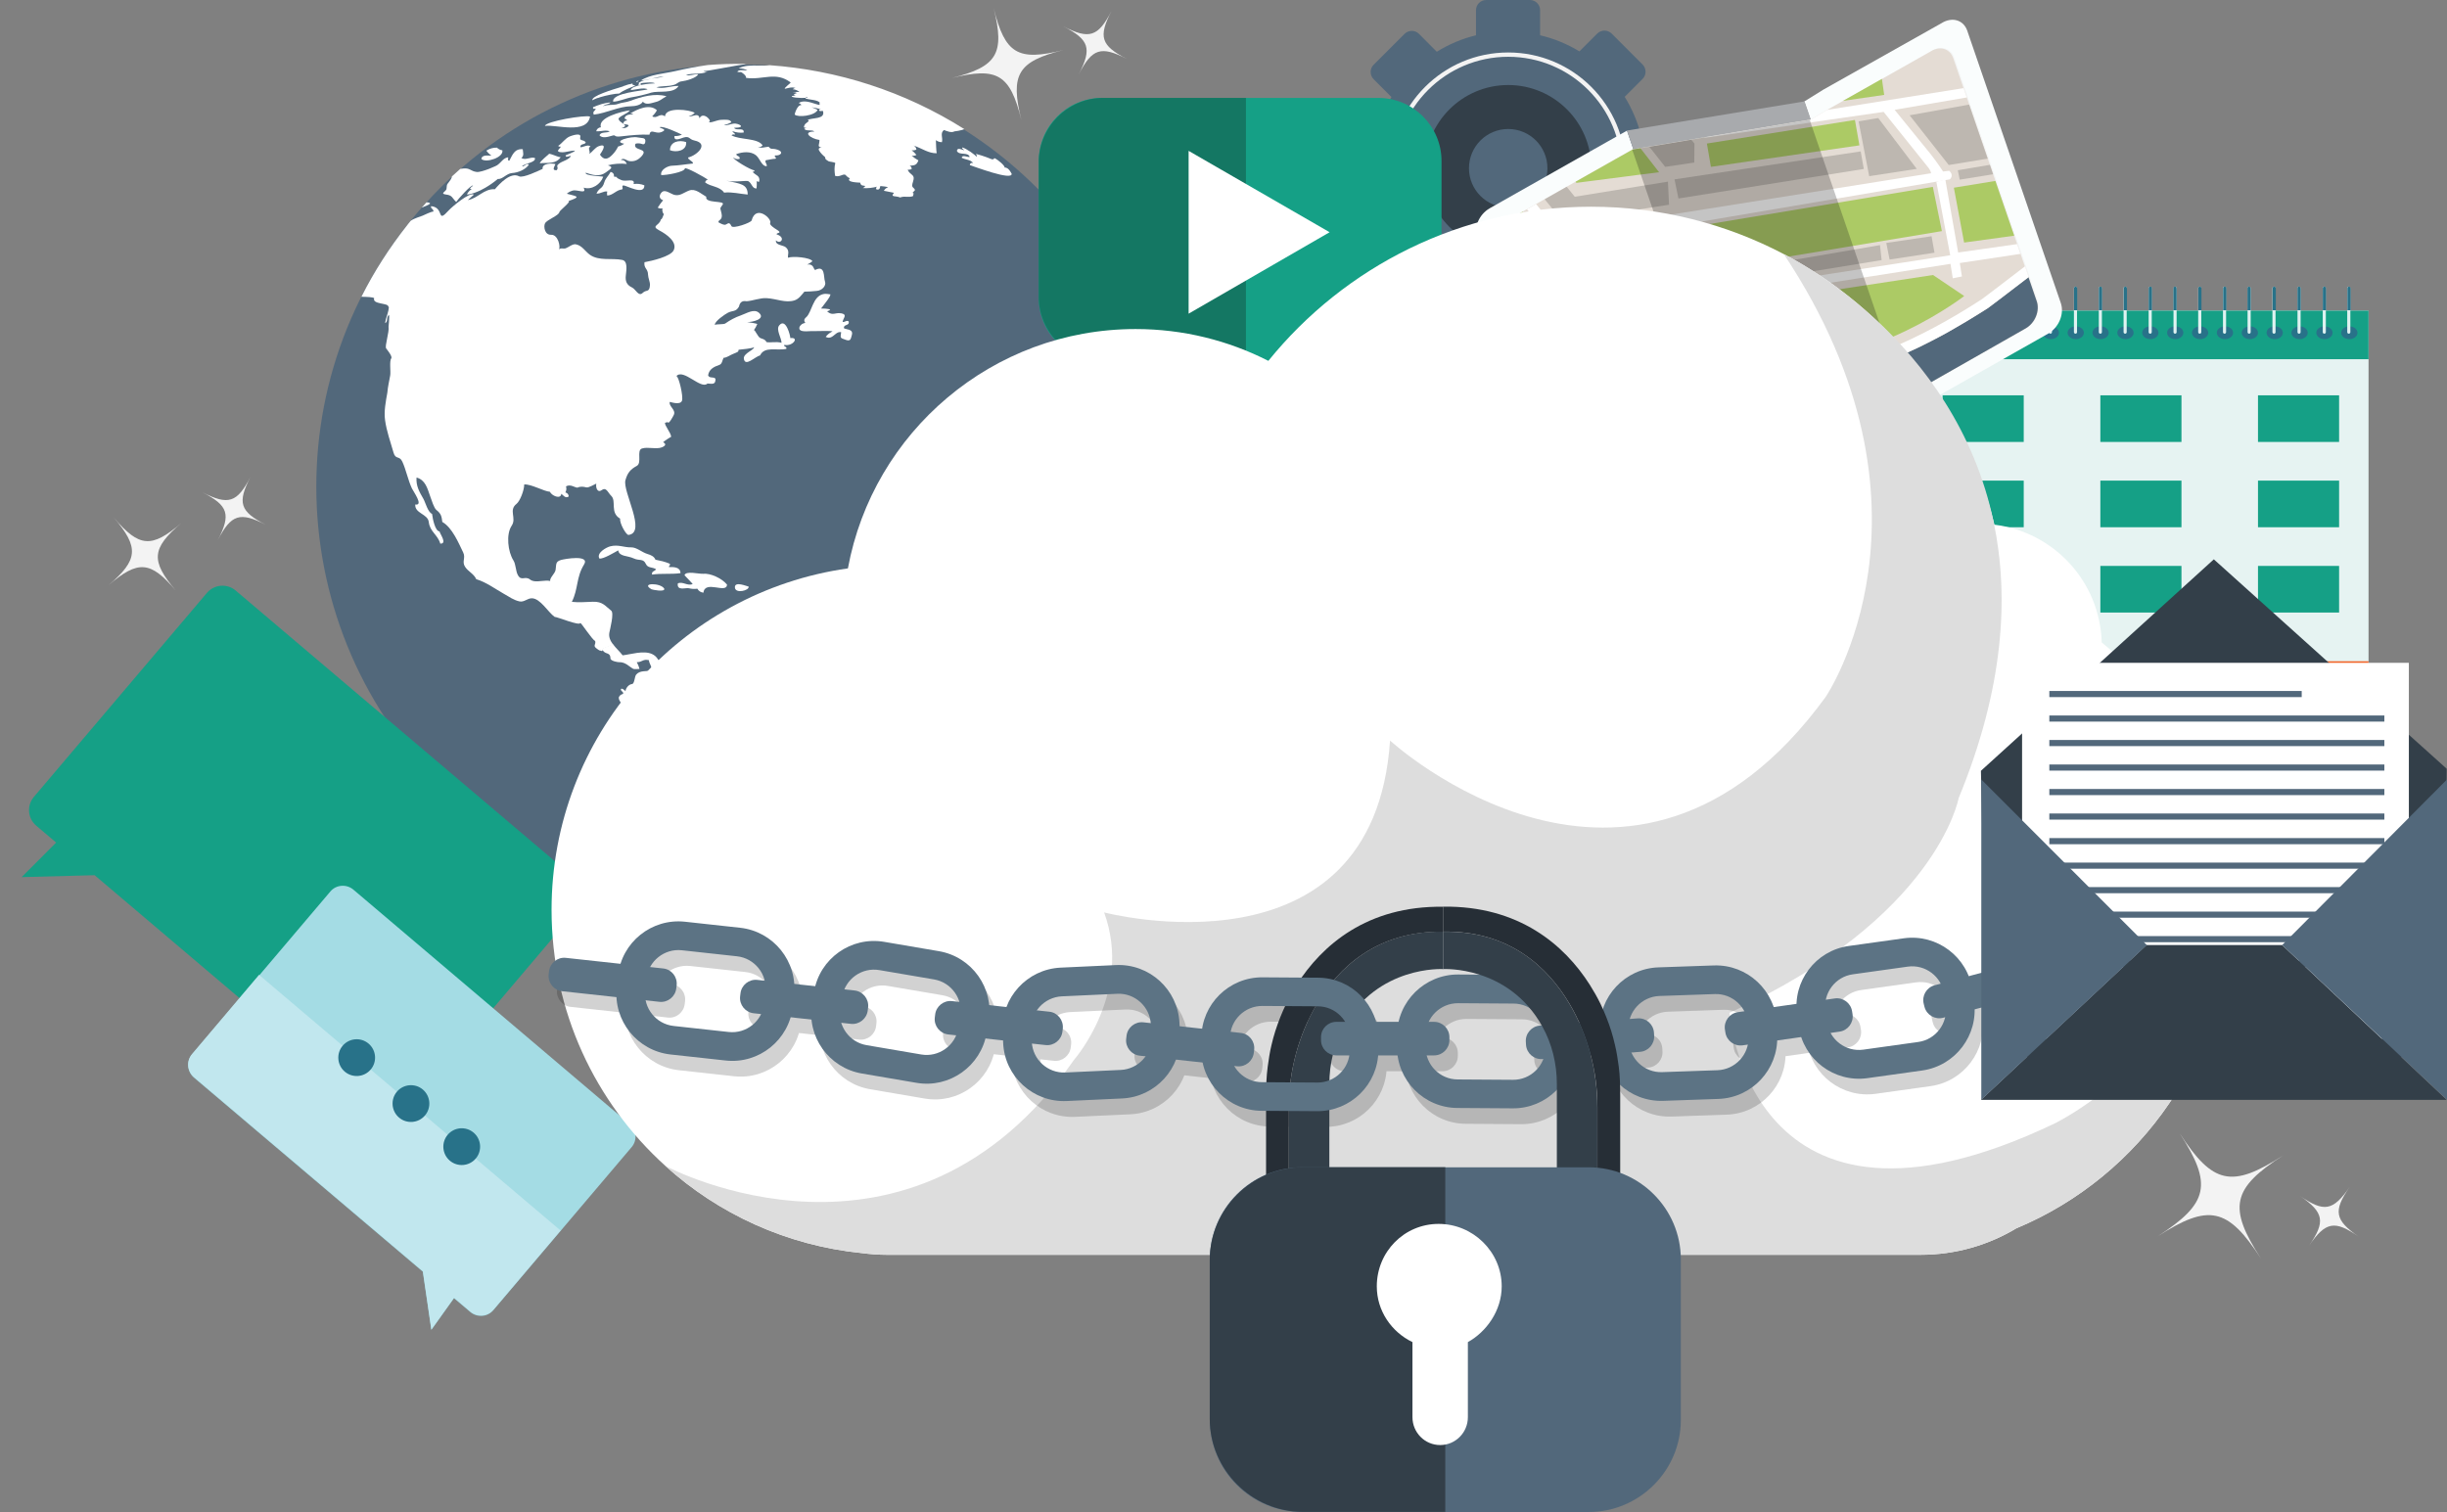 <?xml version="1.0" encoding="utf-8"?>
<!-- Generator: Adobe Illustrator 21.1.0, SVG Export Plug-In . SVG Version: 6.00 Build 0)  -->
<svg version="1.1" id="Layer_1" xmlns="http://www.w3.org/2000/svg" xmlns:xlink="http://www.w3.org/1999/xlink" x="0px" y="0px"
	 viewBox="0 0 2676.1 1653.8" style="enable-background:new 0 0 2676.1 1653.8;" xml:space="preserve">
<rect x="0" y="0" width="2676.1" height="1653.8" fill="#808080" stroke="none"/>
<style type="text/css">
	.st0{fill:#E6F3F2;}
	.st1{fill:#15A086;}
	.st2{fill:#F26327;}
	.st3{fill:#287289;}
	.st4{fill:#DFF2F1;}
	.st5{fill:#52687B;}
	.st6{fill:#FFFFFF;}
	.st7{fill:#A4DCE4;}
	.st8{fill:#C1E7EE;}
	.st9{fill:#333F49;}
	.st10{fill:#F3F3F3;}
	.st11{fill:#147763;}
	.st12{fill:#FAFDFD;}
	.st13{fill:#F3F4F4;}
	.st14{fill:#A8AAAD;}
	.st15{opacity:0.25;fill:#161616;}
	.st16{fill:#E4DCD4;}
	.st17{fill:#ACCA65;}
	.st18{fill:#BDB7B0;}
	.st19{fill:#DDDDDD;}
	.st20{opacity:0.18;}
	.st21{fill:#030303;}
	.st22{fill:#262E36;}
	.st23{fill:#5C7384;}
</style>
<rect x="2085.9" y="339.8" class="st0" width="504.4" height="422.8"/>
<rect x="2124.5" y="432.4" class="st1" width="88.7" height="51"/>
<rect x="2297" y="432.4" class="st1" width="88.7" height="51"/>
<rect x="2469.4" y="432.4" class="st1" width="88.7" height="51"/>
<rect x="2124.5" y="525.7" class="st1" width="88.7" height="51"/>
<rect x="2297" y="525.7" class="st1" width="88.7" height="51"/>
<rect x="2469.4" y="525.7" class="st1" width="88.7" height="51"/>
<rect x="2124.5" y="619" class="st2" width="88.7" height="51"/>
<rect x="2297" y="619" class="st1" width="88.7" height="51"/>
<rect x="2469.4" y="619" class="st1" width="88.7" height="51"/>
<rect x="2085.9" y="723.3" class="st2" width="504.4" height="39.3"/>
<g>
	<rect x="2085.9" y="339.8" class="st1" width="504.4" height="53.1"/>
	
		<ellipse transform="matrix(2.639285e-03 -1 1 2.639285e-03 2198.502 2932.307)" class="st3" cx="2569.3" cy="364" rx="7" ry="8.9"/>
	
		<ellipse transform="matrix(2.646418e-03 -1 1 2.646418e-03 2171.353 2905.103)" class="st3" cx="2542.1" cy="364" rx="7" ry="8.9"/>
	
		<ellipse transform="matrix(2.639285e-03 -1 1 2.639285e-03 2144.241 2877.904)" class="st3" cx="2514.9" cy="364" rx="7" ry="8.9"/>
	
		<ellipse transform="matrix(2.646437e-03 -1 1 2.646437e-03 2117.093 2850.699)" class="st3" cx="2487.7" cy="364" rx="7" ry="8.9"/>
	
		<ellipse transform="matrix(2.646418e-03 -1 1 2.646418e-03 2089.963 2823.497)" class="st3" cx="2460.5" cy="364" rx="7" ry="8.9"/>
	
		<ellipse transform="matrix(2.646418e-03 -1 1 2.646418e-03 2062.834 2796.295)" class="st3" cx="2433.3" cy="364" rx="7" ry="8.9"/>
	
		<ellipse transform="matrix(2.646437e-03 -1 1 2.646437e-03 2035.704 2769.093)" class="st3" cx="2406.1" cy="364" rx="7" ry="8.9"/>
	
		<ellipse transform="matrix(2.639285e-03 -1 1 2.639285e-03 2008.591 2741.894)" class="st3" cx="2378.9" cy="364" rx="7" ry="8.9"/>
	
		<ellipse transform="matrix(2.646437e-03 -1 1 2.646437e-03 1981.444 2714.69)" class="st3" cx="2351.7" cy="364" rx="7" ry="8.9"/>
	
		<ellipse transform="matrix(2.646418e-03 -1 1 2.646418e-03 1954.314 2687.488)" class="st3" cx="2324.5" cy="364" rx="7" ry="8.9"/>
	<ellipse transform="matrix(2.639304e-03 -1 1 2.639304e-03 1927.2 2660.289)" class="st3" cx="2297.3" cy="364" rx="7" ry="8.9"/>
	
		<ellipse transform="matrix(2.646418e-03 -1 1 2.646418e-03 1900.054 2633.084)" class="st3" cx="2270.1" cy="364" rx="7" ry="8.9"/>
	
		<ellipse transform="matrix(2.646418e-03 -1 1 2.646418e-03 1872.924 2605.882)" class="st3" cx="2242.9" cy="364" rx="7" ry="8.9"/>
	
		<ellipse transform="matrix(2.646418e-03 -1 1 2.646418e-03 1845.794 2578.68)" class="st3" cx="2215.7" cy="364" rx="7" ry="8.9"/>
	
		<ellipse transform="matrix(2.639285e-03 -1 1 2.639285e-03 1818.679 2551.481)" class="st3" cx="2188.5" cy="364" rx="7" ry="8.9"/>
	
		<ellipse transform="matrix(2.646418e-03 -1 1 2.646418e-03 1791.534 2524.277)" class="st3" cx="2161.2" cy="364" rx="7" ry="8.9"/>
	
		<ellipse transform="matrix(2.639285e-03 -1 1 2.639285e-03 1764.419 2497.077)" class="st3" cx="2134" cy="364" rx="7" ry="8.9"/>
	
		<ellipse transform="matrix(2.646437e-03 -1 1 2.646437e-03 1737.274 2469.873)" class="st3" cx="2106.8" cy="364" rx="7" ry="8.9"/>
	<path class="st4" d="M2106.7,313.5L2106.7,313.5c-1,0-1.7,0.8-1.7,1.7v48.1c0,1,0.8,1.7,1.7,1.7l0,0c1,0,1.7-0.8,1.7-1.7v-48.1
		C2108.5,314.3,2107.7,313.5,2106.7,313.5z"/>
	<path class="st4" d="M2133.9,313.5L2133.9,313.5c-1,0-1.7,0.8-1.7,1.7v48.1c0,1,0.8,1.7,1.7,1.7l0,0c1,0,1.7-0.8,1.7-1.7v-48.1
		C2135.6,314.3,2134.8,313.5,2133.9,313.5z"/>
	<path class="st4" d="M2161,313.5L2161,313.5c-1,0-1.7,0.8-1.7,1.7v48.1c0,1,0.8,1.7,1.7,1.7l0,0c1,0,1.7-0.8,1.7-1.7v-48.1
		C2162.8,314.3,2162,313.5,2161,313.5z"/>
	<path class="st4" d="M2188.2,313.5L2188.2,313.5c-1,0-1.7,0.8-1.7,1.7v48.1c0,1,0.8,1.7,1.7,1.7l0,0c1,0,1.7-0.8,1.7-1.7v-48.1
		C2189.9,314.3,2189.1,313.5,2188.2,313.5z"/>
	<path class="st4" d="M2215.3,313.5L2215.3,313.5c-1,0-1.7,0.8-1.7,1.7v48.1c0,1,0.8,1.7,1.7,1.7l0,0c1,0,1.7-0.8,1.7-1.7v-48.1
		C2217,314.3,2216.3,313.5,2215.3,313.5z"/>
	<path class="st4" d="M2242.4,313.5L2242.4,313.5c-1,0-1.7,0.8-1.7,1.7v48.1c0,1,0.8,1.7,1.7,1.7l0,0c1,0,1.7-0.8,1.7-1.7v-48.1
		C2244.2,314.3,2243.4,313.5,2242.4,313.5z"/>
	<path class="st4" d="M2269.8,313.5L2269.8,313.5c-1,0-1.7,0.8-1.7,1.7v48.1c0,1,0.8,1.7,1.7,1.7l0,0c1,0,1.7-0.8,1.7-1.7v-48.1
		C2271.6,314.3,2270.8,313.5,2269.8,313.5z"/>
	<path class="st4" d="M2297,313.5L2297,313.5c-1,0-1.7,0.8-1.7,1.7v48.1c0,1,0.8,1.7,1.7,1.7l0,0c1,0,1.7-0.8,1.7-1.7v-48.1
		C2298.7,314.3,2297.9,313.5,2297,313.5z"/>
	<path class="st4" d="M2324.1,313.5L2324.1,313.5c-1,0-1.7,0.8-1.7,1.7v48.1c0,1,0.8,1.7,1.7,1.7l0,0c1,0,1.7-0.8,1.7-1.7v-48.1
		C2325.9,314.3,2325.1,313.5,2324.1,313.5z"/>
	<path class="st4" d="M2351.5,313.5L2351.5,313.5c-1,0-1.7,0.8-1.7,1.7v48.1c0,1,0.8,1.7,1.7,1.7l0,0c1,0,1.7-0.8,1.7-1.7v-48.1
		C2353.3,314.3,2352.5,313.5,2351.5,313.5z"/>
	<path class="st4" d="M2378.7,313.5L2378.7,313.5c-1,0-1.7,0.8-1.7,1.7v48.1c0,1,0.8,1.7,1.7,1.7l0,0c1,0,1.7-0.8,1.7-1.7v-48.1
		C2380.4,314.3,2379.6,313.5,2378.7,313.5z"/>
	<path class="st4" d="M2405.7,313.5L2405.7,313.5c-1,0-1.7,0.8-1.7,1.7v48.1c0,1,0.8,1.7,1.7,1.7l0,0c1,0,1.7-0.8,1.7-1.7v-48.1
		C2407.4,314.3,2406.7,313.5,2405.7,313.5z"/>
	<path class="st4" d="M2432.8,313.5L2432.8,313.5c-1,0-1.7,0.8-1.7,1.7v48.1c0,1,0.8,1.7,1.7,1.7l0,0c1,0,1.7-0.8,1.7-1.7v-48.1
		C2434.6,314.3,2433.8,313.5,2432.8,313.5z"/>
	<path class="st4" d="M2459.7,313.5L2459.7,313.5c-1,0-1.7,0.8-1.7,1.7v48.1c0,1,0.8,1.7,1.7,1.7l0,0c1,0,1.7-0.8,1.7-1.7v-48.1
		C2461.4,314.3,2460.6,313.5,2459.7,313.5z"/>
	<path class="st4" d="M2486.9,313.5L2486.9,313.5c-1,0-1.7,0.8-1.7,1.7v48.1c0,1,0.8,1.7,1.7,1.7l0,0c1,0,1.7-0.8,1.7-1.7v-48.1
		C2488.7,314.3,2487.9,313.5,2486.9,313.5z"/>
	<path class="st4" d="M2514.3,313.5L2514.3,313.5c-1,0-1.7,0.8-1.7,1.7v48.1c0,1,0.8,1.7,1.7,1.7l0,0c1,0,1.7-0.8,1.7-1.7v-48.1
		C2516,314.3,2515.3,313.5,2514.3,313.5z"/>
	<path class="st4" d="M2541.9,313.5L2541.9,313.5c-1,0-1.7,0.8-1.7,1.7v48.1c0,1,0.8,1.7,1.7,1.7l0,0c1,0,1.7-0.8,1.7-1.7v-48.1
		C2543.7,314.3,2542.9,313.5,2541.9,313.5z"/>
	<path class="st4" d="M2568.7,313.5L2568.7,313.5c-1,0-1.7,0.8-1.7,1.7v48.1c0,1,0.8,1.7,1.7,1.7l0,0c1,0,1.7-0.8,1.7-1.7v-48.1
		C2570.4,314.3,2569.7,313.5,2568.7,313.5z"/>
	<path class="st3" d="M2108.5,315.2c0-1-0.8-1.7-1.7-1.7s-1.7,0.8-1.7,1.7v24.1h3.5V315.2z"/>
	<path class="st3" d="M2135.7,315.2c0-1-0.8-1.7-1.7-1.7c-1,0-1.7,0.8-1.7,1.7v24.1h3.5V315.2z"/>
	<path class="st3" d="M2162.9,315.2c0-1-0.8-1.7-1.7-1.7s-1.7,0.8-1.7,1.7v24.1h3.5V315.2z"/>
	<path class="st3" d="M2190.1,315.2c0-1-0.8-1.7-1.7-1.7s-1.7,0.8-1.7,1.7v24.1h3.5V315.2z"/>
	<path class="st3" d="M2217,315.2c0-1-0.8-1.7-1.7-1.7l0,0c-1,0-1.7,0.8-1.7,1.7v24.1h3.5V315.2z"/>
	<path class="st3" d="M2244.2,315.2c0-1-0.8-1.7-1.7-1.7c-1,0-1.7,0.8-1.7,1.7v24.1h3.5V315.2z"/>
	<path class="st3" d="M2271.6,315.2c0-1-0.8-1.7-1.7-1.7s-1.7,0.8-1.7,1.7v24.1h3.5V315.2z"/>
	<path class="st3" d="M2298.8,315.2c0-1-0.8-1.7-1.7-1.7c-1,0-1.7,0.8-1.7,1.7v24.1h3.5V315.2z"/>
	<path class="st3" d="M2326,315.2c0-1-0.8-1.7-1.7-1.7s-1.7,0.8-1.7,1.7v24.1h3.5V315.2z"/>
	<path class="st3" d="M2353.4,315.2c0-1-0.8-1.7-1.8-1.7h0c-1,0-1.7,0.8-1.7,1.7v24.1h3.5V315.2z"/>
	<path class="st3" d="M2380.3,315.2c0-1-0.8-1.7-1.7-1.7s-1.7,0.8-1.7,1.7v24.1h3.5V315.2z"/>
	<path class="st3" d="M2407.5,315.2c0-1-0.8-1.7-1.7-1.7s-1.7,0.8-1.7,1.7v24.1h3.5V315.2z"/>
	<path class="st3" d="M2434.7,315.2c0-1-0.8-1.7-1.7-1.7s-1.7,0.8-1.7,1.7v24.1h3.5V315.2z"/>
	<path class="st3" d="M2461.3,315.2c0-1-0.8-1.7-1.7-1.7s-1.7,0.8-1.7,1.7v24.1h3.5V315.2z"/>
	<path class="st3" d="M2488.8,315.2c0-1-0.8-1.7-1.7-1.7c-1,0-1.7,0.8-1.7,1.7v24.1h3.5V315.2z"/>
	<path class="st3" d="M2516,315.2c0-1-0.8-1.7-1.7-1.7c-1,0-1.7,0.8-1.7,1.7v24.1h3.5V315.2z"/>
	<path class="st3" d="M2543.7,315.2c0-1-0.8-1.7-1.7-1.7c-1,0-1.7,0.8-1.7,1.7v24.1h3.5V315.2z"/>
	<path class="st3" d="M2570.6,315.2c0-1-0.8-1.7-1.7-1.7s-1.7,0.8-1.7,1.7v24.1h3.5V315.2z"/>
</g>
<path class="st5" d="M1150,842.4c-171.2,189-463.3,203.5-652.3,32.2c-189-171.2-203.5-463.3-32.2-652.3
	c171.2-189,463.3-203.5,652.3-32.2C1306.7,361.3,1321.2,653.4,1150,842.4"/>
<g>
	<g>
		<path class="st6" d="M666.4,692c0.8-4.1,5.4-21.6,2-24.1c-6.3-4.8-9.1-10.1-20.1-9.7c-8.1,0.2-14.7,1-22.9,0.1
			c7.2-14.5,4.6-26.7,13.3-40.8c6.9-11.2-21.5-6.1-25.2-5c-6.4,1.9-4.9,5-5.9,10.9c-0.7,4.1-6.6,8.6-5.9,12.1
			c-2.8-0.7-6.1-0.3-9.4,0c-4.7,0.5-9.4,0.9-12.6-1.6c-5.5-4.4-9.5,2.3-13.4-5c-2.4-4.4-2.1-11.6-4.8-15.9c-6-9.4-8.3-28.5-1.9-38
			c5.6-8.3-3.6-16.9,5.2-23.8c3.9-3,8.5-15,8.5-21.3c7.5-0.6,21.6,7.6,28.1,8c1.8,4.2,11.8,8.8,12.5,2.2c2.3,1.9,4.6,5.4,8.1,2.9
			c-0.2-2.3-1.5-3.8-3.7-4.4c1.2-2.1,1.4-4.3,0.7-6.6c4.8-2.8,9.5,1.3,12.5,1.4c3.6-1.7,6.8-1,9.8-0.3c2.5,0.6,8.5-3.2,10.8-4.1
			c-0.9,5.7,2.1,9.8,5.4,7.4c5.7-4.2,6.9,2,11,6c5.9,5.7-1.7,18.3,9.7,24.9c-0.8,4.9,6.6,18.1,9.2,17.8c20.1-2.5-6.8-47.8-3.4-59.9
			c2.3-8.2,5.6-11.9,12.4-15.6c6-3.3-0.5-17,5.6-19c6.3-2.1,15.8,1.1,21.8-1.3c3.4-1.4,5.6-3.4,1.4-5.6c1.1-1.2,8.6-6.1,8.8-5.9
			c-0.3-4.7-7.4-12.4-6.7-15.5c0.8,0.4,3.3-1.4,3-0.4c1,2.7,6-6.9,6.3-7.5c3.5-6.1-5.6-9.7-4.1-14.8c2.9,0.7,11.4,3.4,13.3-1.2
			c1.8-4.4-3.6-27.3-6.1-27c7.7-8.7,26.9,15.1,34,8.1c6,0.5,8.9,1.1,8.8-5.2c-2.4-2.7-6.4,0-8.1-3.7c1-6.6,5.9-9.3,12.6-11.6
			c2.7-1,3-5.1,4.3-7.6c4-0.3,6.8-2.9,10.5-4.3c10.3-4,3.1-3,6.5-4.6c0.5-0.1,17.2-1.5,16.2-3c1.4,3-11.9,6.8-11,12.9
			c1.4,9.3,12.1-2.3,17.7-3.6c5-10.4,17.9-4.9,28.7-7.2c1-3.1-2.9-1.6-2.2-4.4c4.8,1.1,9.2-1.3,10.8-3.6c1.6-2.2,0.8-4.4-4.2-3.8
			c0.1-2.4-4.9-22.8-12.2-13.8c-3.7,4.6,2.7,13.9,2.6,19c-3.1-1-6.3-0.8-9.5-0.7c-2.3,0.1-4.5,0.3-6.7,0c-2.2-3.4-3.4-3.1-6.9-4.5
			c-2.8-1.1-5.8-9.1-7.1-8.7c1.5-2.1,2.7-4.3,3.7-6.7c-0.5-0.5-8.9-1.9-11.2-2.1c5.4,0.2,20.8-3.2,13.1-10.1c-5.5-5-13.8,0.7-20,2.8
			c-5.9,2-11.8,5.2-16.9,8.8c-1.6,1.2-8.3,0.5-11.5,1.5c0-4,10.9-11.4,14.1-13.1c5.3-2.9,8.9-0.7,12.4-6.9c0.9-4.7,3.6-6.7,8.2-5.8
			c6-0.3,15.3-3.9,21.9-3.4c11.5,0.7,20.4,5.5,30.4,2.5c4.9-1.5,7.9-6,11-9.6c4.4-0.1,8.9-0.3,13.3-0.8c6.1-0.4,11-5.8,9.2-10.4
			c-1.7-4.3,0.6-18.5-10.7-12.5c-1.9-0.4-1.3-7.2-8.9-5.9c2.2-1,4.1-2.2,5.9-3.7c-2.2-4.2-22-5.8-26.6-3.8c-1-2.6,2.5-7.6-2.9-11.7
			c-2.7-2.1-11.3-2-10.4-7.3c4.9,5,11.4-3.2,0.7-6.6c-0.4-2.2,7.6-0.7-0.4-5.5c-1.8-1.1-7.8-4.9-6.6-7c2.3-4.3-15.5-20.6-20.3-2.7
			c-0.7,2.5-20.6,9.5-22.1,6.2c-2.5-5.3-3.8-2.5-6.4-1.6c-1.8,0.6-4.6-0.8-7.7-2.5c-0.9-3,5-1.9,3.3-9.7c-1.5-7.2-2.2-4.5,1.3-9.9
			c2.9-4.5-20-0.8-18-8.4c-5.9-3.3-11.9-9.4-18.8-6.8c-5.7,2.1-10.1,6.4-16.2,4.7c-4.4-1.2-10.2-6.6-13.9-2.6c-2.8,3-3,7,1.7,8.5
			c-2.2,2.5-4.1,5.3-5.9,8.1c1.6,0.9,3.3,1.2,5.2,0.7c-0.5,2.4,0,4.7,1.5,6.6c-1.1,1.7-1.4,5-3.3,5.7c-1.5,7-11.5,6.7-1.5,12
			c7.4,3.9,20,12.5,15.5,21.7c-3.3,6.8-24,11.6-31.9,13c-0.9,7,3.8,6.8,3.9,13.6c0.1,3.7,2.3,7.9,2.1,11.5c-0.6,8.5-4,4.5-8,8.5
			c-4.5,4.4-7.5-4-11.5-5.9c-6.2-2.9-7.6-7.3-6.9-13.2c0.6-5.8,2.4-15.8-4-17c-11.3-2.3-25.3,1.5-35.4-5.7
			c-5-3.6-8.5-10.2-15.4-11.4c-3.5-0.6-8.2,3.5-11,4.4c-2.3,0.8-5.9-0.9-7.4,1.5c2.1-3.3-1-16.6-8.4-16.3c-7.2,0.3-8.5-9-6.8-12.4
			c2-4.2,15.3-8.5,15.8-12.6c0.2-1.5,14-12.2,9.6-11.8c13.7-4.8,11-4.9-1.5-8.1c1.3-1.3,5.2-3.9,8.9-3.7c6.2,0.4,12.6,3.6,9.5-3
			c8.8,2.9,18.5-3.6,21.4-11.9c-2-0.7-20.4-0.9-19.2-4.4c7.4,2.5,15,4.8,21.7-0.1c5.6-4.2,9.5-5.7,2.6-8c6.4-1.8,13.8-2.2,20.7-1.5
			c-1.2-3-3.4-4.4-6.6-4.4c3.2-2.9,6.5,0.9,9.4,1.3c5.7,0.8,9.8-1.4,13.4-5.4c8.4-9.4-10-5.3-6.8-13.4c0.9-0.9,4.8-0.7,6.2-0.2
			c2,0.7,4.1,1.4,4.6-2.1c0.8-5.2-4.2-3.8-8.3-4.8c-6.8-1.7-28.5,4.3-14.8,6.9c-2,1.5-4.2,2.5-6.6,3c-1.6,3.3-3.6,6.2-6.1,8.8
			c-4.9,5.2-9.4,6.8-13.8,0.1c0.7-1.3,9.7-13.1-1.1-9.3c-4.3,1.5-6.9,6.2-10.7,8.6c2-2.8-2.4-6.5,1.5-8.1c-1.8-1.8-4.4-1-6.9-0.2
			c-1.5,0.5-3,1-4.2,0.9c-0.4-4.3,4.7-2.3,5.9-5.2c-2.5-3.8-7.1-0.9-6-6c1.1-5.2-9.8-1.3-11.5-0.6c-5,2.1-7.9,7.1-12.7,10.4
			c0.8,0.8,1.8,1,2.9,0.7c-0.5,2.1-6.8,5.6,0.2,6.2c2.7,0.2,5.5-0.3,8.3-0.9c2.3-0.5,4.7-0.9,7-0.9c0,1.4-9.8,4.8-10.3,5.2
			c0.2,2.1,1.8,1.6,3.4,1.1c0.9-0.3,1.9-0.6,2.5-0.4c-2.2,4.1-9.2,5.6-12.4,7.9c-5.4,3.8-0.4,3.7-3.1,7.6c-6.1,0.7-2.3-4.2-1.5-6.6
			c-3.8-1.2-15-0.9-14,5.2c-4.1,1.9-21.6,10.4-25.8,8.1c-9.2-4.9-21.2,8-26.6,14.4c0-0.1,0.1-0.2,0.1-0.3
			c-12.1-0.5-18.4,10-29.5,11.9c2.2-2,4.4-4,6.6-5.9c-4.5-3.3-24.2,13.6-27.3,17c-14,15.5-4.4-2.7-19.2-4.4c-2,1.8,3.1,3.4,2.2,5.9
			c-2.5,0-9.5,3.5-11.8,4.5c-2.8,1.2-9.1,2.8-13,5.6c-1.1,1.3-2,2.5-3.1,3.8c-0.2,0.3-0.5,0.7-0.5,0.7
			c-19.7,24.9-36.5,51.1-50.3,78.6c6.1,0.1,12.5,0.3,14,1.5c-2.5,7.1,15.9,5,15.4,9.3c1.9-0.8-1.1,8.6-1,8.4
			c-1.2,3.4-2.1,6.8-2.5,9.6c3.7-1.4,0.9-7.3,4.4-8.9c0.4,1.4-0.4,12.5-0.6,12.9c1,5.6-4.4,21.2-2.6,23.7c1.3,1.7,7,8.7,5.6,10.7
			c-2.3,3.2-0.4,14.6-1.2,18.9c-1.1,6.2-2.6,12.4-3.1,18.7c-1.7,9.6-3.9,20.4-2.5,30.2c1.7,12.2,5.8,23.3,9.2,35.3
			c2.3,8.3,6.5,3,9.7,10.1c3.9,8.4,6.2,20.1,10.4,29.1c1.6,3.5,13.2,19.3,3.7,17.7c-0.7,9.9,13.8,10.2,14.8,19.2
			c1.2,10.6,9.7,13.7,12.6,23.6c8.1,0.3-0.8-11.2-0.8-13.3c-4.8-0.3-7.5-13.5-8.2-19.2c-4.7-2-7.1-12.2-9.5-16.5
			c-4.4-7.6-8.2-14.2-7.5-23.3c9.6,2.6,11.8,11.5,15.1,21c1.5,4.2,3.9,11.9,6.4,14.3c5.7,4.4,5.9,7.4,6.7,13.3
			c10.8,6.1,17.7,22.8,22.8,33.3c3,6.1-1.6,9.9,2,15.6c3.3,5.3,9.8,7.8,12.3,13.7c10.8,3.2,21,10.8,30.4,16.1
			c5.5,3.1,10.5,6.8,16.9,8.2c5,1.1,8.6-3.4,13.4-3.4c9.3-0.1,17.9,15.3,25,20.3c3.2,0.1,27.9,10.4,28.1,6.6
			c1.2,0.1,12.7,18,16.3,19.9c1,4.2-3.1,4.8,1.9,8.4c-0.6-0.5,0.8,0.7,2.5,1.7c4.9-2.2,10.1-4,15.3-6.2
			C667.5,701,665.5,696.8,666.4,692"/>
		<path class="st6" d="M1020.9,846.6c-2.3-8.4-16.4-0.7-22.1-4.6c-4.9-3.4-10.2-9.5-16.7-9c-8.1,0.7-13.9-1.3-22-2.8
			c-5.7-1.1-7.6,5.9-12.5,5.8c1.1-7.6-7.3-10.5-16.3-9c-2.9-4.1-8.8-3.4-13.8-0.5c0.6-1.3,1-2.9,1.3-4.4c-4-3.4-8.1,0.4-12.8,0
			c-4.1,3.7-8,7.8-15.3,8.2c3-8.6,12.2-10.9,16.7-18.2c2.3-3.8-6-8.1-7.3-11.5c-4.1-11.1-3.3-9.6-12.7-16.2
			c-6-4.1-14.3-6.9-22.1-7.5c-6.9-0.5-7.5,2.7-13.8,0.3c-4-1.5-12.7-4.4-18.4-3.8c2.4-13-13-15.7-20.7-14.7c1.6-2.3,3.6-4.3,5.9-5.9
			c-1.6-1.9-3.5-3.1-5.9-3.7c3.4-0.7,1.8-6.7,2.9-8.9c-6.3-1-9.5,9-13.3,4.5c1.1-1.5,4.8-0.1,4.4-3c-5.5-3.4-15.9-1.6-20.9,1.9
			c-6.8,4.8-13-3.8-20.1-3c-5.9,0.6-8.3,2.1-11.3-2.9c-2.3-3.7-6.4-4.5-10.4-4c-1.9-1.5-2.5-8.7-6.4-6.1c-2.3,1.5-2.6,5.2,1.3,5.3
			c-3.1,3-9,1.5-11.8,4.5c-1.4-0.2-3.5-4.8-0.7-5.6c12-3.1-4.1-6.5-6.5-10.5c-1.7-2.9-4-4.8-6.7-6c-9.3-4.1-23.2,0.5-32,1.5
			c-2.8-3.8-7.3-7.8-10.6-12.2c-5.2,2.2-10.3,4-15.3,6.2c2.1,1.3,4.7,2.3,3.7-0.5c2.8,6.6,8.9,1.9,8.9,10.3c1.1,2.6,8,3.8,9.6,3.7
			c1.7-0.1,3.3,0.2,4.9,0.8c2.7,1,5.1,2.8,7.5,4.6c3.9,2.9,3.6,2.1,9.8,2c-0.7-2.6-1.7-5-3-7.4c6.3,0,6.3-3.7,13.3-2.2
			c-0.3,2.8,4.4,9.2,3,11.1c-6,1.6-12.8-0.3-17,4.7c-1.8,2.1-1.7,10-4.5,10.3c-3.6,0.4-6.8,4.2-7.2,7.9c-1.1-1.5-2.6-2.5-4.4-2.9
			c-2.6,2.1,3.8,4,1.5,5.9c-2.1,0.5-3.6,1.7-4.4,3.7c-0.4,4.1,4.8,7.6,5.2,11.8c0.4,4.5,2.5,15.1,0.6,18.6c-1,1.7-11.1,7.6-7.9,8
			c-4.9,0.3-1.2,5.4-6.7,5.7c-3.9-0.9-5.2,0.8-3.9,5.2c-0.7,3.4-10,16-2.5,18.7c0.5,0.2,6.8,0.9,7.4,0.2c0,6.6-7.5,5.5-10.3,10.1
			c-0.5,4.4,9,9.6,2.2,9.6c1.8,3.6,6.3,4.4,9.6,5.9c2,3.4,4.3,6.6,7,9.5c5.3,5.9,10.9,11.6,13.7,19.3c7.6,5.5,10,14.5,16.5,20.1
			c5.9,5,13,8.3,20.1,11.1c8,3.1,14.5,6.4,21.8,10.8c1.2,3.6,5.3,15.9,2.3,19.2c-1.1,1.2-1.9,24.2-0.7,24.3
			c-0.7,5.4-5.8-2.9-1.1,5.9c1.1,1.2,1.4,2.4,0.9,3.7c0,0.5-4.2,7.9-7.9,5.9c0.5,1.5,1.5,2.6,2.8,3.2c33.2,4.5,66.7,5.4,100,2.7
			c-2.7-1.2-3-3.7-7.6-3.1c12.1-2.1,22.6,4,34-1.9c2.6-1.4,6.7-6.3,10-8.2c-0.1,0.1-0.3,0.3-0.4,0.4c6.6,0.3,22.1-11.9,22.6-17.3
			c1.3-13.5,21.4-15.3,27.4-24.5c14.2-1.8,21.1,3.1,30.9-5.4c8-7,10.2-14.2,15.5-21.7c3.4-4.9-5.5-16.5-2.5-22.1
			c6.7-1.8,17.4-2.9,20.3-8.8C1008.3,873.6,1024.8,860.8,1020.9,846.6z"/>
		<path class="st6" d="M487.9,212.8c6.9,0.8,6.4,3.7,11,8.1c0.9-1.8,16.8-19.8,18.4-17.8c-1.5,1-2.7,2.2-3.7,3.7
			c0.8-0.4,1.5-0.4,2.2,0c-2.3,1.5-4,3.5-5.2,5.9c4.7,0.1,12.3-3.3,15-4.6c6.8-3.3,13.1-7.6,18.9-12.4c4.8,0.8,9.5-6,15.4-6.4
			c6.7-0.5,14.4-3.5,18.5-9.1c-2.5-2.6-5.8,3.2-7.4,1.5c3.3-3.1,15.4-4,14-8.9c-5.1-1.6-10,3-14.8,0c3.3-2.8,1.7-6,1.5-9.6
			c-9.2-0.7-11.2,6.3-14.7,12.6c-2.7,0-0.4-3.7-1.5-3.7c-5,0.7-7.2,5.3-11.1,8.1c0.1,0.7-17.5,8.5-23,7.9c-6.8-0.8-7.2-4.5-14.5-3.8
			c-1.2,0.1-2.4,0.3-3.5,0.4c-3.1,2.7-6.2,5.5-9.2,8.3c0,0.8-0.3,1.9-1.3,3.4c-3.8,6-4.1,3.4-4.6,10.4
			C487.8,209.4,480.6,211.9,487.9,212.8z"/>
		<path class="st6" d="M466.3,221.4c-1.5,1.7-3.5,3.8-5.1,5.7c3.9-1.6,7.9-3.1,9.3-4.5C469.7,221.6,468.2,221.2,466.3,221.4z"/>
		<path class="st6" d="M1246.2,403.6c0.3-5.2-0.6-9.3-2.2-12.5C1241.7,394.8,1243,401.2,1246.2,403.6z"/>
		<path class="st6" d="M1169.9,275.4c-0.9-1.1-0.2-5.8,1.5-3.7c-5.6,5.7,13.2,14.8,12.6,22.1c-1.7-0.9-3.5-0.9-5.2,0
			c0.9,2,1.9,4,3,5.9c-1.2,0.4-2.4,0.7-3.7,0.7c0.5,6.1,7.9,5.1,10.4,9.6c-1.8-0.5-3.6-1.2-5.2-2.2c-3.7,13.6-4.4,3.2,5.9,10.3
			c-0.3-1.1,0-2.1,0.7-3c5.5,2.1,8.7,4.9,15.5,5.9c0.5-0.8-0.4-8.9-0.8-10.3c-2.4-6-9-12.8-12.8-18.4c-4.1-6.2-9-12-13.2-17.7
			c-0.9-11.3-5-7.2-9.6-15.5c1.5-0.1,2.5-0.8,2.9-2.2c-3.1-2.1-6.3-4-9.6-5.9c0,1.9,0.5,3.6,1.5,5.2c-0.5-0.2-1-0.4-1.5-0.7
			C1162.8,259.1,1166,274.6,1169.9,275.4z"/>
		<path class="st6" d="M1265.8,469.3c-2.6-5.2-5.6-9.6-8-10c-5.7-1.1,4-26.6-7.1-27.7c-3,2.7-10-0.5-13.8-1.4
			c-6.5-1.6-10.9,0.4-15,4.4c0.6,1.8-18.1,5.2-22.2-3.1c-2.5-5.1,7.6-4.8,9.6-4.6c8.5,0.6,7.1-6.8,10.8-12c2.4-3.5,0.1-4.6-1.9-8.3
			c1.5-3.3,2.8-6.8,3.7-10.3c11.8,1.4,1.6-11.7,6.6-14.8c2.4,2.4,5.1,4.4,8.1,5.9c1-2.4,2.4-4.3,4.4-5.9c5.8,7.7,7.5,17.5,11.9,25.8
			c0.1,0.1,0.1,0.3,0.2,0.4c-9.1-32.7-21.8-64.5-38.2-94.9c-1.8,1.6-3.4,4.8-2.8,8.2c-5.7-2.8-4.7,4.3-7.4,6.2
			c-2.8,1.9-3.6,0.4-4.6-1.2c-0.7-1.1-1.6-2.2-3.4-2.1c1.2,2.6,1.9,5.3,2.2,8.1c-5.1-4-6.1-3.2-12.6-4.4
			c-0.8,6.6,13.2,17.2,17.3,23.1c2.6,3.8,6.5,17.8,3.5,22.6c-6.9-5.1-28.2-13-34-7.3c-0.9,3.6,4.1,17.3,4.9,21.5
			c0.7,3.7-0.4,14-1.9,17.6c10.3,5.9-2.8,18,14.8,14.7c7.5,8.9,7.2,20.6-1.9,27.1c-8,5.8-4.6,9.8-9.1,15.9
			c-4.9,6.5,3.3,13.5-3.3,21.1c-4.5,5.2-11.3,7.7-13.3,13.7c-2.9,8.7-11.2,12.2-11.3,22.6c-8.1,3.8-6.1,10.8-11.8,16.3
			c-4.3,4.2-0.7,10.8-1.4,16.2c1.1-0.3,2.1,0,3,0.7c1.8,3,2.6,16.8,2.4,20.1c-0.5,5.2-1.7,18.1-4.9,22.1c-6.4,7.8,1,10.1-0.9,17.2
			c-1.5,5.7,1.5,13.6,8.8,12.2c-4.3,8.7,12.7,14.2,10.4,25.8c2.4,7,14.5,14.6,20.6,20c6.5,5.7,11.2,1.9,16.1-1.9
			c4.5-3.5,9.2-7,15.5-3c2.3,1.5,22.3-15.3,26.1-17.5c2.9,2.9,1.9,8.3,3,11.8c3.3-0.8,6-2.5,8.1-5.2c2.5,14.2-7.7,25.7-6.7,39
			c0,0.5,0.1,0.9,0.1,1.4C1267.7,623,1276.1,545.1,1265.8,469.3"/>
		<path class="st6" d="M1152.2,290.9c7.4,12.2,29.2,10.3,17.7-5.9c6-0.4-7.4-15.5-11.1-14.7c-1.5,1-2.7,2.2-3.7,3.7
			c1.5,0.1,2.5,0.8,3,2.2c-2.7,0-4.4-2-7.4-2.2C1148.8,277.5,1161.2,292.4,1152.2,290.9"/>
		<path class="st6" d="M841.6,71.3c-4,0.6-8.2,0.5-12.4,0.4c-7.5-0.1-15-0.3-21.4,3.1c3.4-0.1,6.6,0.6,9.6,2.2c-0.8,0.1-2,0-3.3-0.1
			c-2.9-0.2-6.5-0.5-7.8,1.6c2.1,0.6,3.2,0.4,3.7,0.3c0.8-0.2,6.7,4,5.9,6.4c19.2,2.5,32.3-7.4,48.8,5c-0.1,0.9-7.6,6.1-6.3,6.9
			c5.6-1.2,7-2,11.5-1c-1.1,0.3-2.1,0.8-3,1.5c2.8,0.2,5.2,1.2,7.4,2.9c-0.2,0-7.6,0-6.6,0.7c1.4-0.5,2.6-0.2,3.7,0.7
			c-1.5,0.2-2.8,1-3.7,2.2c0.9-0.2,1.6,0,2.2,0.7c-1.1,0-2.3,0-3.4,0.1c-3.5,1.7,9.4,2.6,14.6,2.1c0.3-0.8,1-1,2.1-0.8
			c0.3,0.4-0.6,0.6-2.1,0.8c-0.1,0.2-0.1,0.4-0.2,0.7c5,1.7,13.5,1.2,16.2,5.1c-1.8-0.3-1.3,0.3-0.9,0.9c0.6,0.9,1.2,1.8-4.6-0.1
			c-4.9-1.6-13.4-4.6-18.1-0.8c1.3,0.3,2.3,1,3,2.2c-4.7-0.7-7.6,10.1-7.4,10.3c3.4,3.4,22,1.5,25.1-5.1c-2.1-1.1-4.4-2.1-6.6-2.9
			c3.5,0.6,6.9,1.3,10.3,2.2c-0.9-0.2-1.6,0-2.2,0.7c0.2,1.5,1.6,1.4,2.7,1.2c0.8-0.1,1.6-0.2,1.7,0.3c2.5,9.2-12.2,6.7-16.9,9.6
			c3.9,0.7-2.6,3.3-3.2,5.3c-1.5,2.6-0.8,3.6,1.9,3.1c-0.8,0.4-1.6,0.9-2.4,1.3c2.7,3,8.7,0.4,11.1,2.9c-13.2,0-4.9,7.6,5.6,9.2
			c0,5.6-3,7.3,2.5,8.4c-4.6-0.1-3.7,2.5-1.6,5.1c2,2.6,5.1,5.2,5.1,5.1c1.2,3.7-0.1,1.8,3.6,4.5c1.3,0.9,6.8,0.9,7.7,2.2
			c-1.2,4.6-1,8.6-0.2,14c5.9,1.9,9.8-4.2,12.4,0.1c0.4,0.6,3,2.4,3.8,2.4l0.3-0.2c0,0.2-0.1,0.2-0.3,0.2c-4.9,4.6,9.4,4.7,11.3,4.9
			c0.2,2,1.3,3.1,3.2,3.2c2.8,0.1,2.7,1-0.3,2.7c5.5,0.4,10.2-0.2,15.5-1.5c-1.2,0.8-1.4,1.8-0.7,3c4.7,1.1,3.6-3.6,4.4-3.7
			c0.6,0.1,8,0.6,8.1,1.5c-2,0.6-3.4,1.9-4.4,3.7c3.7,0.7,7.4,1.4,11.1,2.2c-4.5,5.2,1.9,2.9,6.7,5.1c2.5-1,4.9-0.9,7.3-0.8
			c2.2,0.1,4.5,0.2,6.8-0.7c1.4-4.5-0.2-3.7-1.1-3c-0.9,0.9-0.6,0.5,0,0c0.6-0.6,1.6-1.7,3.3-3.6c-1.3-3.7-4.7-1.7-2.2-9.2
			c2.8-8.4-2.7-6.3-5.9-13c1.5,0,3-0.2,4.4-0.7c0.1-1.8-0.6-3-2.2-3.7c3.8-0.6,7.5,0.4,9.6-5.9c-2.7-1.4-5.1-3.1-7.4-5.2
			c1.8,0.4,3.6,0.2,5.2-0.8c-1.6-1.9-3.3-3.6-5.2-5.1c1.8,0.3,3.5,0.1,5.2-0.7c-0.3-2-1.2-3.4-3-4.4c9.6,3.3,16.2,8.6,25.2,8.4
			c-0.5-1.2-0.9-13.1-0.9-14.3c2,1.5,4.2,2.2,6.6,2.2c1.4-4.8-2.4-9.6,2.2-13.3c3.2,1.2,8.1,3.4,11.5,1.5c0,0,7.4-0.8,10.8-2.5
			C989,99.8,915.8,76.6,841.6,71.3"/>
		<path class="st6" d="M1258.7,429.9c-0.3-0.4-0.7-0.5-1.3,0.2c0.2,3.5,1.5,6.1,3.3,8.7C1260,435.9,1259.3,432.9,1258.7,429.9z"/>
		<path class="st6" d="M1249.9,419.8c-0.5-8.1-1.4-11.7-5.9-15.5c1.3,5.2,1.2,11.6,4.5,16.2C1248.5,419.2,1248.9,419,1249.9,419.8z"
			/>
		<path class="st6" d="M712.6,86c4.4-1.1,8.8-2.3,13.4-2.2C722.5,84.7,717.5,85.2,712.6,86c-2.8,0.7-5.6,1.5-8.4,1.9
			c-2.4,0.8-4.5,1.8-6,3.1c0.9-0.6,0.6,1.6-0.3,2.3c1.6-0.3,4.9-0.6,2.2-2.1c2.5-0.7,14.3-1.8,16.2,0c-3.7-0.1-26,1.8-26.5,7.4
			c4.2-0.3,15.3-3.4,18.4-0.8c-4,1.4-39.4,3.6-37.6,13.4c6-0.1,14.1-3.8,20.3-4.8c6.9-1.1,14.7-3,21.4-5.1
			c7.7-2.3,24.6,1.6,29.8-7.3c-7.7-0.3-16.8,3.7-24.3,1.5c6.1-1.7,12.6-0.8,18.7-2.5c4.6-1.2,4.9-3.7,9.5-4.1
			c3.9-0.4,15.6-3.5,17.5-7.6c-4.2-0.6-9.2,2.1-13.3,0.8c7.6-2.6,16.3-0.3,23.6-3.7c-1.6,0.5-3.1,0.2-4.4-0.7
			c4.8,0.3,33.1-6,47.1-7.6c-0.9,0-1.8,0-2.5-0.2c-13.3-0.2-26.5,0.2-39.7,1.2c-12.1,1.6-24,4-35.9,6.7
			c-11.5,2.7-27.7,3.6-37.6,10.3c1.1-0.1,2.2-0.2,3.3-0.4C706.7,87.1,709.6,86.5,712.6,86z"/>
		<path class="st6" d="M696.4,89.8c0.9-0.4,1.7-0.8,2.2-1.5C697.6,88.2,694.5,89.5,696.4,89.8z"/>
		<path class="st6" d="M653.1,107.3c0.6,0.1,1.2-0.4,1.6-0.4h0c0.4,0,0.8-0.1,1-0.4c7.5-2.3,17.1-4.2,21.6-4.2
			c4.8-4,12.7-6.5,18.1-8.9c-1.1,0.5-4.1-1-4.1-1.4c0.3-0.4,0.6-0.6,0.9-0.9c-0.7,0.3-1.7,0.6-2.8,0.9c-2.2,0-5.9,1.9-8.1,2.3
			c0.1,0,0.2,0,0.4,0c0.1,0-0.8,0.7-0.6,0.7l1-0.7c0.9,0-2.8,1.1-1.5,1.1c-1.2,0,2.4-1.1,1.5-1.1c-14,4.2-35.3,10.7-34.3,15.4
			C649.1,109,650.9,108.1,653.1,107.3z"/>
		<path class="st6" d="M1098.8,183.3c-0.3-2.8-7.5-8.3-9.9-9.7c-1.6-1-1.7-0.4-2,0.1c-0.4,0.6-1.1,1.3-5.3-0.7
			c-1.7-0.8-14.3-5.2-14.5-4.4c1.1,0.8,1.4,1.8,0.8,3c-0.1-1.4-11.6-9.6-15.5-10.3c-0.9,1.7,2.8,2.4,1.5,3c-2.6-1-7.1-3.1-7.4,0.8
			c2.5,5.3,12.2,0.7,14,6.6c-0.8,0.2-2.1-0.1-3.4-0.4c-2.3-0.6-4.8-1.1-5.4,1.2c3.8,2.3,9.8,1.9,12.6,5.9c-2.2-0.7-3.4,0.1-3.7,2.2
			c4.3,1.3,46.4,17.4,45.8,9.5c-0.1,0-0.8-1.7-2-3.3C1103,184.9,1101.1,183.1,1098.8,183.3"/>
		<path class="st6" d="M744.2,626.9c-0.1-6.8-7.6-6.8-12.6-6.6c-0.3-1.8,2.3-2.2,0.7-3.7c-4.9-2.3-10.3-3.3-15.5-4.4
			c-1.4-3.7-5.2-5.2-8.6-6.2c-6.3-1.9-11.9-7.4-17.9-7.3c-8,0.2-14.2-3.4-23-1.1c-4,1-15.3,7.1-11.8,13.3c4.1,0.9,16.3-6.6,20.6-8.9
			c1.2,7,10,5.5,17,8.8c5.9,2.8,10.4-0.1,13.1,5.8c2.3,5.1,6.9,3.3,11.3,6c-1.5,2.6-5.1,1.9-4.4,5.9
			C723.5,626.9,733.9,628.4,744.2,626.9z"/>
		<path class="st6" d="M712.6,644.6c0.7,0.4,14.7,3.3,13.9-0.6C722.8,637.2,699.7,637.3,712.6,644.6z"/>
		<path class="st6" d="M753.3,643.4c3.1,0.8,6.2,1,9.3,0.5c1.5,2.6,3.7,4,6.7,4.4c1.6-14.3,25.5,1.7,25.8-8.9
			c-5.9-7.1-18.4-12.6-26.1-11.8c-4.1,0.4-19.1-3.6-20.4,1.6c0,0,9.4,9.8,8.9,9.6c-5.6,2.5-10.7-3.1-16.2-0.7
			C740,646.6,749.6,642.7,753.3,643.4z"/>
		<path class="st6" d="M803.7,642.5c0.3,7.3,16.1,3.4,15-0.9C816.9,641.4,803.4,635.3,803.7,642.5z"/>
		<path class="st6" d="M537.5,170.3c-2.9,0-10.8-1.5-11,3.7c5.4,4.5,24.5-1.9,22.9-9.6c-2.3-0.3-4.3-1.3-5.9-2.9
			c-4-0.1-7.7,0.9-11.1,3C530.6,164.6,536.8,170,537.5,170.3z"/>
		<path class="st6" d="M649.3,125.4c14.1-1.6,27.1-9,41-9.2c4.1-0.1,10.4-1,12.8-5c3.2,4.2,9.7,1.4,13.5,0.5
			c5.3-1.2,6.9-3.5,12.3-6.4c-12.6-3.7-27.6,0.5-39.5,5c-5.4,2-8.8,1.5-14.3,3.6c-3.5,1.4-13,0.1-15.5,2.6c1.7-3,6.1-1.9,8.1-4.4
			c-6.8,0.3-13,2.6-19.2,5.2c-0.2,3.2,2.8,0.7,3,2.2C649.8,122.1,648.2,121.6,649.3,125.4z"/>
		<path class="st6" d="M750.4,155.4c-7.8-2.6-17.7-0.5-17.7,8.9C739.7,167.1,751.3,164.9,750.4,155.4z"/>
		<path class="st6" d="M802.2,135.2c-3.3,0.5-7.2,2.3-10.5,1.6c2.8-0.6,5.5-1.6,8.1-3c-0.8-3.4-6.3-3-11.6-2.7
			c-4.7,0.3-12.2,4.3-12.9,2c4.3-0.2-6.4-11.9-10.3-3.7c-0.6-4.5-3.8-3.6-7-2.8c-1.8,0.5-3.5,1-4.8,0.6c2.5-0.7,4.7-1.9,6.6-3.7
			c-5.1-3.6-32.2-6.8-32.5,3.8c-3.2-2.3-5.4-1.3-7.6-0.3c-1.9,0.9-3.9,1.7-6.4,0.3c2-2,3.8-4.2,5.1-6.7c-7.9-7.6-21.9-1-29.5,3.8
			c1.4-0.5,2.6-0.2,3.7,0.7c-3.3,0-8.9,0-9.6,4.5c1.2,0.4,2.2,1.2,3,2.2c-2.3-0.1-3.7,0.9-4.4,3c0.9,2.4,5.3,0.2,5.9,2.9
			c-2.3,2.3-5,3-8.1,2.2c1.9,0,3.3-0.8,4.4-2.2c-2.3-3.8-6.8-4-7.4-8.1c3.5-4,9.2-4.8,12.5-8.9c-9.2,1.2-35.5,7.9-31.7,18.5
			c-2.7,0.3-4.5,1.8-5.2,4.4c2,0.1,3.9-0.1,5.8-0.3c3-0.4,6-0.8,9,0.3c-2.8,2.4-9.9,0-11.1,4.5c2.9,3.4,9,1.7,12.4,0.7
			c4.1-1.3,3.9-0.7,4.8-0.1c0.7,0.5,2,1,6.9,0.4c10.5-1.2,20.3-2.2,30.5-1.8c0.7-4.3,2.9-3.5,6-2.8c2.1,0.5,4.5,1,7,0
			c7.8-3.1-1.5-4.1-1.9-5.3c3.2-2.1,21.4,6.6,24.4,8.1c-2.6,1.1-5.3,1.7-8.1,1.5c-1.1,6.5,6.9,2.5,10,1.6c6.7-1.9,5.6,2,11.8,3.3
			c16.4,3.5,2.8,16.3-7,18.6c-0.1,2.7,6.4,4.5,5.2,6.6c-8.6,0.8-14.8,2.1-23.1,2.4c-3.9,0.1-12.7,4.1-11.5,10.2
			c5.1,0.3,25.6-3.2,25.9-7.2c0.2-2.3,22.2,9.8,25.1,12.3c-1.7,0.3-2.7,1.3-2.9,3c6.2,4.8,15.8,4,20.7,11.1c8.8-1,17.2,1.4,25.8,2.1
			c0-11.7-8.2-11.8-23.5-15.2c9.4,2.1,22.6-0.5,24.2,0.6c4.3,2.7,3.9,7.9,8.9,8c0.3-1.1,0.6-7.6,0-8.1c0.9,0.6,1.9,0.8,3,0.7
			c1.4-7-4.1-6.8-7.4-11c1.4,0.3,2.1-0.1,2.2-1.5c-3.8,0-24.3-12.3-22.9-14c1.9,1.7,4.1,2.2,6.7,1.5c0.7-3.7-3.3-2.3-3.7-5.2
			c7.1-2.6,15.7-3.3,21.4,1.1c4.6,3.6,6.3,12.3,11.9,12.1c0.8-2.2-2.8-4.9-0.8-6.6c3.1-0.3,7.3-1.6,10.3-1.5c2.3-1.3-2.5-2.5,0-3.7
			c5.4,0.5,9.8-3.6,2.4-6.2c-6.1-2.1-6.8,0.5-9.8-3.3c-3.6,0.2-8.4,2.2-11.8,0c2.1,0.7,3.9,0.2,5.2-1.5c-5.3-8.3-25.3-5.8-34-11
			c1-1,2.3-1.2,3.7-0.7c0.8-1.9-3.8-2.7-2.2-3.7c3.8,1.4,7.7,1.9,11.8,1.4c0.5-3.5-2.2-3.5-5.1-3.5c-2.2,0-4.5,0-5.3-1.7
			C817.3,139.7,807.3,134.5,802.2,135.2"/>
		<path class="st6" d="M681.8,202.8c3-0.1,23.2,11.5,22.9-0.1c-3.8-1.5-7.7-2-11.8-1.4c2.1-6.9-8.3-2.3-13-4.2
			c-10.5-4.3-1-3.1-8.4-3.9c0.2-2.8-1-4.5-3.7-5.2c-2,4-5.6,6.9-6.9,11.4c-2.2,7.7-5.3,5.3-8.6,12.3c4.1,0.6,8.1-3.1,11.8-2.2
			c-0.4,1.5-0.4,2.9,0,4.4c6.4-0.3,9.9-6.2,16.2-6.7C682.1,205.9,679.2,203.2,681.8,202.8z"/>
		<path class="st6" d="M613.2,171.9c-2.6,0.2-9.1-3.3-12.6-3.7c-2.3,2.2-9.4,7.7-10.3,10.4C598.6,177.6,607.7,180,613.2,171.9z"/>
		<path class="st6" d="M692.1,91.1c0.8-0.3,1.3-0.5,1.7-0.7C693.2,90.6,692.6,90.8,692.1,91.1z"/>
		<path class="st6" d="M645.3,127.5c-5.5-2-48.6,5.2-49.3,10.2C607.9,136,641.8,147.4,645.3,127.5z"/>
		<path class="st6" d="M902.9,321.4c-0.9,0-1.8,0.1-2.6,0.3c-5.6,1.2-8.8,6-11.2,11.3c-2.4,5.2-4.2,10.8-7,13.6
			c-0.2,0.2-0.5,0.5-0.7,0.6c-2.1,1.8-2.4,3.8-0.7,6c-2.8,0.4-4.8,1.7-6.2,4.1c-0.3,0.9-0.4,1.6-0.3,2.2c0.3,1.9,2.4,2.6,4.9,2.8
			c0.8,0.1,1.7,0.1,2.6,0.1c0.8,0,1.7,0,2.4-0.1c0.8,0,1.5-0.1,2.1-0.1c0.3,0,0.6,0,0.8,0c0.4,0,1.1,0,2,0c1.6,0,3.9-0.1,6.4-0.1
			c2.5-0.1,5.3-0.1,7.7-0.1c1.8,0,3.4,0,4.7,0.1c1.5,0.1,2.5,0.2,2.6,0.5c-0.4,0.2-0.7,0.3-1.1,0.5c-2.5,1.3-4.6,3.1-6.3,5.4
			c1.3,0.6,2.4,0.9,3.4,0.9c2.5,0,4.4-1.6,6.2-3.1c0.2-0.1,0.4-0.3,0.5-0.4c1.7-1.4,3.4-2.7,5.5-2.7c0.4,0,0.8,0,1.3,0.1
			c-0.6,6.3-2,6.1,5.3,8.5c1,0.3,1.8,0.5,2.5,0.5c2.8,0,3-2.7,3.9-5.9c2-7-7.2-5.8-8.7-7.5c-0.2-2.1,1.1-2.7,2.5-3.3
			c1.7-0.7,3.4-1.3,2.7-4.1c-0.6-0.3-1.1-0.5-1.6-0.5c-0.8,0-1.4,0.3-2.1,0.6c-0.7,0.3-1.4,0.6-2.3,0.6c-0.2,0-0.4,0-0.6,0
			c0.1-3.6,5.7-7.9-1-9.4c-1.1-0.2-2.1-0.3-3-0.3c-1.3,0-2.5,0.2-3.6,0.4c-1.1,0.2-2.1,0.4-3.2,0.4c-1.9,0-3.8-0.6-6.2-2.8
			c8.5-2.5-2.1-3-5.6-3c-0.6,0-0.9,0-1,0c2-2.9,6.8-8.4,9.1-12.4c0.7-1.2,1.1-2.3,1.2-3.1C906.1,321.7,904.4,321.4,902.9,321.4"/>
	</g>
</g>
<path class="st1" d="M411.7,1218.8L103.5,957.3l-79.8,2.1l37.7-37.8l-21.8-18.5c-9.4-8-10.5-22-2.6-31.4l189.3-223.2
	c8-9.4,22-10.5,31.4-2.6l372.2,315.7c9.4,8,10.5,22,2.6,31.4l-189.3,223.2C435.2,1225.6,421.1,1226.8,411.7,1218.8z"/>
<path class="st7" d="M212.2,1178.8L462.4,1391l9.3,63.7l24.8-34.7l17.7,15c7.6,6.5,19,5.6,25.3-1.9l151.3-178.4
	c6.4-7.5,5.4-18.8-2.3-25.3L386.6,973.2c-7.6-6.5-19-5.6-25.3,1.9l-151.3,178.4C203.5,1161,204.6,1172.3,212.2,1178.8z"/>
<g>
	<g>
		<g>
			<path class="st8" d="M210,1152.9c-6.4,7.5-5.4,18.8,2.3,25.3l250.2,212.2l9.3,63.7l24.8-34.7l17.7,15c7.6,6.5,19,5.6,25.3-1.9
				l73.4-86.6l-329.7-279.6L210,1152.9z"/>
		</g>
	</g>
</g>
<ellipse transform="matrix(0.647 -0.763 0.763 0.647 -744.625 705.66)" class="st3" cx="389.6" cy="1156.8" rx="20.1" ry="20.1"/>
<ellipse transform="matrix(0.647 -0.763 0.763 0.647 -762.032 768.604)" class="st3" cx="448.9" cy="1207.1" rx="20.1" ry="20.1"/>
<ellipse transform="matrix(0.647 -0.763 0.763 0.647 -778.347 827.604)" class="st3" cx="504.4" cy="1254.2" rx="20.1" ry="20.1"/>
<path class="st5" d="M1822.3,148.8h-27.5c-3.7-15.4-9.9-29.8-18-42.9l0.1-0.1l19.5-19.5c4.3-4.3,4.3-11.3,0-15.7l-33.9-33.9
	c-4.3-4.3-11.3-4.3-15.7,0l-19.5,19.5c-13.5-8.2-28-14.1-43-17.6v-0.1V11.1c0-6.1-5-11.1-11.1-11.1h-47.9c-6.1,0-11.1,5-11.1,11.1
	v27.5c-15.4,3.7-29.8,9.9-42.9,18l-0.1-0.1L1551.8,37c-4.3-4.3-11.3-4.3-15.7,0l-33.9,33.9c-4.3,4.3-4.3,11.3,0,15.7l19.5,19.5
	c-8.2,13.5-14.1,28-17.6,43h-0.1h-27.5c-6.1,0-11.1,5-11.1,11.1v47.9c0,6.1,5,11.1,11.1,11.1h27.5c3.7,15.4,9.9,29.8,18,42.9
	l-0.1,0.1l-19.5,19.5c-4.3,4.3-4.3,11.3,0,15.7l33.9,33.9c4.3,4.3,11.3,4.3,15.7,0l19.5-19.5c13.5,8.2,28,14.1,43,17.6v0.1l0,27.5
	c0,6.1,5,11.1,11.1,11.1h47.9c6.1,0,11.1-5,11.1-11.1v-27.5c15.4-3.7,29.8-9.9,42.9-18l0.1,0.1l19.5,19.5c4.3,4.3,11.3,4.3,15.7,0
	l33.9-33.9c4.3-4.3,4.3-11.3,0-15.7l-19.5-19.5c8.2-13.5,14.1-28,17.6-43h0.1h27.5c6.1,0,11.1-5,11.1-11.1v-47.9
	C1833.4,153.8,1828.4,148.8,1822.3,148.8z"/>
<path class="st9" d="M1649.4,93c-50.2,0-90.9,40.7-90.9,90.9c0,50.2,40.7,91,90.9,91c50.2,0,90.9-40.7,90.9-91
	C1740.3,133.8,1699.6,93,1649.4,93z M1649.4,226.9c-23.7,0-42.9-19.2-42.9-42.9c0-23.7,19.2-42.9,42.9-42.9
	c23.7,0,42.9,19.2,42.9,42.9C1692.3,207.7,1673.1,226.9,1649.4,226.9z"/>
<path class="st10" d="M1649.4,57.4c-71.1,0-128.6,57.6-128.6,128.7c0,71.1,57.6,128.6,128.6,128.6c71.1,0,128.6-57.6,128.6-128.6
	C1778,115,1720.4,57.4,1649.4,57.4z M1649.4,309.9c-68.4,0-123.9-55.5-123.9-123.9c0-68.4,55.5-123.9,123.9-123.9
	c68.4,0,123.9,55.5,123.9,123.9C1773.3,254.5,1717.8,309.9,1649.4,309.9z"/>
<path class="st1" d="M1507.5,395h-302.5c-37.9,0-69-31-69-69V176.1c0-37.9,31-69,69-69h302.5c37.9,0,69,31,69,69V326
	C1576.4,363.9,1545.4,395,1507.5,395z"/>
<path class="st11" d="M1362.6,395h-156.2c-38.7,0-70.4-31.7-70.4-70.4V177.5c0-38.7,31.7-70.4,70.4-70.4h156.2V395z"/>
<polygon class="st6" points="1454.1,254 1299.9,343.1 1299.9,165 "/>
<path class="st12" d="M1758,154.9l-128.8,72.9c-11.8,6.7-18,21.6-14,33.4l102.4,298.1c4.1,11.8,16.7,15.4,28.2,8.1l128.9-72.5
	l21.2-12.7l-10-29.1l-99.5-289.5l-7.1-20.7L1758,154.9z"/>
<path class="st13" d="M1767.3,173.9l-114.6,64.9c-10.5,5.9-16,19.2-12.4,29.7l91.1,265.1c3.6,10.5,14.9,13.7,25.1,7.2L1871,476
	l19.1-10.8l-8.9-25.9l-88.5-257.6l-6.3-18.5L1767.3,173.9z"/>
<path class="st12" d="M2111,437.9l128.8-72.9c11.8-6.7,18-21.6,14-33.4L2151.4,33.5c-4.1-11.8-16.7-15.4-28.2-8.1l-128.9,72.5
	l-21.1,13.1l9.9,28.7l99.5,289.5l7.1,20.7L2111,437.9z"/>
<path class="st13" d="M2103.3,423.1l113.1-64.4c10.3-5.9,15.8-19.2,12.2-29.7l-91.4-265.9c-3.6-10.5-14.8-13.8-24.9-7.3l-113.2,64
	l-18.6,11.2l8.9,26l88.8,258.3l6.4,18.5L2103.3,423.1z"/>
<polygon class="st14" points="2090,449.9 1895.8,481.8 1779.3,142.8 1973.5,110.9 "/>
<polygon class="st13" points="2084.5,433.8 1890.1,465.1 1786.2,163.1 1980.3,130.6 "/>
<polygon class="st15" points="1786.2,163.1 1879.6,434.7 1879.6,434.7 1890,464.9 2084.5,433.8 1980.2,130.6 "/>
<path class="st13" d="M1785.2,163.7l103.8,301.9l-1.3,0.7l-15.5,8.8l-2.3,1.3l-114.4,64.9c-10.3,6.5-21.5,3.3-25.1-7.2L1639.2,269
	c-0.4-1.3-0.7-2.6-0.9-3.9c-0.2-1.7-0.2-3.4-0.1-5.2c0.8-8.2,5.8-16.4,13.4-20.7l13.3-7.5l4.9-2.8l10.1-5.7l9.4-5.3l24.2-13.7
	l9.7-5.5l43.1-24.4L1785.2,163.7L1785.2,163.7z"/>
<path class="st13" d="M2136.1,63.6l91.4,265.9c3.6,10.5-1.8,23.8-12.2,29.7l-113.1,64.4l-18.7,10.7l-104.1-302.8l18.6-11.2l0.1,0
	l17.6-9.9l42.5-24l53.1-30C2121.3,49.8,2132.4,53.1,2136.1,63.6z"/>
<path class="st16" d="M2136.1,63.6l91.4,265.9c3.6,10.5-1.8,23.8-12.2,29.7l-113.1,64.4l-18.7,10.7l-14.2-41.4c0,0-0.1,0-0.1,0
	l14.2,41.4l-194.5,31l0.1,0.3l-1.3,0.7l-15.5,8.8l-2.3,1.3l-114.4,64.9c-10.3,6.5-21.5,3.3-25.1-7.2L1639.2,269
	c-0.4-1.3-0.7-2.6-0.9-3.9c-0.2-1.7-0.2-3.4-0.1-5.2c0.8-8.2,5.8-16.4,13.4-20.7l13.3-7.5l4.9-2.8l10.1-5.7l9.4-5.3l24.2-13.7
	l9.7-5.5l43.1-24.4l18.9-10.7l0-0.1l8.9-1.5l9.7-1.6l45.9-7.7l14.1-2.4l115.4-19.3l1,3l0.1,0l-0.9-2.5l18.6-11.2l0.1,0l17.6-9.9
	l42.5-24l53.1-30C2121.3,49.8,2132.4,53.1,2136.1,63.6z"/>
<path class="st6" d="M2147.4,96.4l-149.3,23.8l-0.1,0l-18.6,11.2l0.9,2.5l79.7-11.5l49.1,61.2c0,0,2.4,3,2.8,5.9l-106.7,17l-0.1,0
	l-194.5,30.9l0,0l-105.8,16.8l-24.9-31l-10.1,5.7l24.8,28.5l-42.6,6.8c0,0-5.9,1.5-13.7,0.8c0.2,1.3,0.5,2.6,0.9,3.9l1.8,5.2
	c2,0,3.9-0.2,5.9-0.4c0.3,0,0.6-0.1,1-0.1l167-23.8l0,0l12.4-1.8l0,0l11.3-1.9l170.2-28.9l0.1,0l107-18.2l1.8-0.3l10-1.7l4.6-0.8
	c0,0,5.2-4.1-0.6-9.4l-6.7,0.8c0,0-5.8-9.1-13.5-18.9l-39.5-48.6l78.9-13.5L2147.4,96.4z M1980.1,134.1l-1-3l-115.4,19.3
	c0.8,0.2,1.5,0.2,2.1,0.2L1980.1,134.1z"/>
<path class="st17" d="M1684.4,254.2l-33.4,5.3c0,0-5.7,1.5-12.7,0.4c0.8-8.2,5.8-16.4,13.4-20.7l13.3-7.5L1684.4,254.2z"/>
<polygon class="st18" points="1831.3,196.2 1835.6,217.1 2038.3,184.8 2034.9,165.6 "/>
<polygon class="st18" points="1824.1,198.7 1825.3,223.9 1806.9,226.8 1806.9,226.8 1709.5,242.5 1689.3,218 1713.4,204.3 
	1722.2,215.2 1798.6,202.8 1798.6,202.8 "/>
<polygon class="st17" points="1814.4,188.4 1794.5,190.9 1794.5,190.9 1724,200 1723.1,198.8 1766.2,174.4 1785.2,163.7 
	1785.1,163.6 1794,162.1 "/>
<polygon class="st17" points="1866.7,157 1871.1,182.5 2033.5,159 2028.6,131.2 "/>
<polygon class="st17" points="2058.1,86.3 2060.6,103.8 2015.6,110.3 "/>
<polygon class="st17" points="2113.8,204.4 1846.5,248.9 1878.6,293.5 2123.7,252.8 "/>
<polygon class="st18" points="2062.9,265.7 2066.5,283.9 2115.6,276.4 2112.4,258.4 "/>
<polygon class="st18" points="1883,297.8 1890.2,311.8 2057.8,284.5 2056,268.1 "/>
<polygon class="st6" points="2206,267 2209.6,277.7 2143.3,287.7 2145.6,302.4 2135.6,304.4 2133.1,288.6 2038.5,303.5 
	2038.4,303.5 1843.7,334 1843.7,334 1834.5,335.4 1671.2,362.2 1667.7,352.1 1840.4,324.5 1840.4,324.5 1875.8,318.8 1827.2,248.1 
	1838.5,246.2 1838.5,246.2 1887.8,317.1 2035.2,294.3 2035.3,294.3 2132.8,279.2 2117.6,198.7 2117.6,198.7 2127.5,196.4 
	2127.6,197.1 2141.5,276.2 "/>
<polygon class="st18" points="1860.9,310.9 1837.1,314.8 1837.1,314.8 1764.1,326.8 1743.8,288.5 1650.6,302.4 1643.1,280.5 
	1816.2,254.2 1816.3,254.2 1821.7,253.3 "/>
<polygon class="st17" points="1753.8,326.4 1664,341.2 1652.9,308.9 1738.1,296.2 "/>
<polygon class="st18" points="1853.1,157 1852.9,177.8 1821.1,182.5 1803.7,160.5 1849.6,152.8 "/>
<polygon class="st18" points="2032.6,132.7 2044.2,192.7 2096.2,184.7 2054.1,129.1 "/>
<path class="st5" d="M2043.8,402.5c8-2.8,16.4-5.9,25.3-9.6l14.2,41.4l-194.6,31.1l0.1,0.3l-1.2,0.7c-4.7-0.8-9.3-1.8-13.9-2.8
	c-0.9-0.2-1.7-0.4-2.6-0.6c-11-2.6-21.9-5.7-32.7-9.5c-16.1-5.6-33.9-11.3-52.5-16.4c-30.2-8.2-61.6-11.8-92.7-11l-16.6-48.3
	c50.8-3.8,102.1,3.2,150.2,20.2c12.5,4.4,27,8.9,43.2,12.6c0,0,0,0,0,0c21.2,4.8,45,8.4,70.3,8.7c0,0,2.9,0.5,8.5,0.7
	c0.3,0,0.6,0,1,0c0.7,0,1.3,0,2.1,0c0.9,0,1.9,0,2.9,0C1971.1,420,2001.2,417.1,2043.8,402.5z"/>
<path class="st5" d="M2174,337.1c0,0,18.7-14,44.4-33.8l9,26.2c3.6,10.5-1.8,23.8-12.1,29.7l-113.2,64.4l-18.7,10.7l-14.2-41.4
	c8.3-3.4,16.9-7.2,25.8-11.4c1.2-0.6,2.4-1.1,3.6-1.7c0.1-0.1,0.3-0.1,0.5-0.2c1.2-0.6,2.4-1.2,3.6-1.8c5.6-2.8,11.4-5.7,17.2-8.8
	c1.9-1,3.8-2,5.8-3.1c0.9-0.5,1.9-1,2.9-1.6c1.2-0.7,2.5-1.4,3.7-2.1c1-0.5,2-1.1,3-1.7c1.2-0.7,2.4-1.4,3.6-2.1
	c2.4-1.4,4.8-2.7,7.2-4.2c2.3-1.3,4.5-2.7,6.9-4.1C2159.7,346.2,2166.7,341.8,2174,337.1z"/>
<path class="st6" d="M2065.4,381.8C2065.4,381.8,2065.3,381.8,2065.4,381.8c-8.6,3.6-17.1,6.8-25.4,9.6
	c-32.9,11.3-57.8,15.2-72.8,16.4c-15.7,1.3-24.3,0.1-24.9,0l-1-0.2l-0.9,0c-27.4-0.4-53.2-4.7-74.9-10.1c0,0,0,0,0,0
	c-13.3-3.3-25.1-7-34.8-10.5c-26.2-9.3-53.4-15.7-80.8-19.1c-25.7-3.2-51.6-3.7-77.3-1.5l3.9,11.4c50.9-3.8,102.1,3.2,150.3,20.2
	c12.5,4.4,27,8.9,43.2,12.6c0,0,0,0,0,0c21.2,4.8,45,8.4,70.3,8.7c0,0,2.9,0.5,8.5,0.7c0.3,0,0.6,0,1,0c0.7,0,1.3,0,2.1,0
	c0.9,0,1.9,0,2.9,0c16.4-0.1,46.5-3,89.1-17.6c8-2.8,16.4-5.9,25.3-9.6c0,0,0.1,0,0.1,0c8.2-3.4,16.8-7.2,25.8-11.4
	c1.2-0.6,2.4-1.1,3.5-1.7c0.1-0.1,0.3-0.1,0.5-0.2c1.2-0.6,2.4-1.2,3.6-1.8c5.6-2.8,11.4-5.7,17.2-8.8c1.9-1,3.8-2,5.8-3.1
	c0.9-0.5,1.9-1,2.9-1.6c1.2-0.7,2.5-1.4,3.7-2.1c1-0.5,2-1.1,3-1.7c1.2-0.7,2.4-1.4,3.6-2.1c2.4-1.4,4.8-2.7,7.2-4.2
	c2.3-1.3,4.6-2.7,6.9-4.1c6.9-4.2,14-8.6,21.2-13.2c0,0,18.8-14,44.4-33.8l-4-11.7c-25.2,19.4-44.4,33.9-47.1,35.9
	C2132.2,350.2,2098,368.4,2065.4,381.8z M1871.1,463c-11-2.6-21.9-5.7-32.7-9.5c-16.1-5.6-33.9-11.3-52.6-16.4
	c-30.2-8.2-61.5-11.9-92.7-11l4,11.6c28.9-0.5,57.5,3.1,85.7,10.7c16.7,4.5,34.1,9.9,51.8,16.1c12.4,4.3,24.9,7.9,37.6,10.7
	l15.5-8.8c-4.7-0.8-9.3-1.8-14-2.8C1872.9,463.4,1872,463.2,1871.1,463z"/>
<path class="st17" d="M1785.4,350.8l328.6-50l34.1,23c0,0-99.6,77.2-209.6,72C1938.5,395.8,1860.5,401.3,1785.4,350.8z"/>
<polygon class="st18" points="2153.5,114.4 2173.8,173.5 2131.2,180.5 2088.4,126.1 "/>
<polygon class="st18" points="2176.2,180.3 2179.7,190.6 2143.2,196.5 2141.1,186.2 "/>
<polygon class="st17" points="2182.2,197.9 2202.8,257.8 2148,265.3 2136.8,205.3 "/>
<polygon class="st15" points="1979.1,131.1 2083.3,434.3 1888.9,465.5 1888.8,465.5 1878.4,435.2 1878.4,435.2 1785,163.6 
	1794,162.1 1803.7,160.5 1849.6,152.8 1863.7,150.4 "/>
<path class="st6" d="M2437.3,995.2c0,156.9-95.9,291.4-232.1,348.3c-30.7,18.4-66.4,29-104.8,29H970c-9.4,0-18.6-0.7-27.7-1.9
	c-82.2-8.3-156.7-42.9-214.7-95.4c0,0,0,0,0,0c-76.4-69-124.4-168.9-124.4-280c0-190.4,140.9-347.7,324.1-373.5
	c27.4-148.9,157.8-261.8,314.6-261.8c52.3,0,101.6,12.6,145.2,34.8c83.2-102.8,210.4-168.6,352.9-168.6c76.2,0,148,18.8,211.1,52
	c0,0,0,0,0,0c0,0,0,0,0.1,0c113.2,59.7,198.1,165.9,229.3,293.2c0.2,0.9,0.4,1.7,0.6,2.6c65,7.9,115.5,62.2,117.4,128.8
	c37.6,30.7,69.2,68.6,92.7,111.5C2420.6,868,2437.3,929.6,2437.3,995.2z"/>
<path class="st19" d="M2437.3,995.2c0,156.9-95.9,291.4-232.1,348.3c-30.7,18.4-66.4,29-104.8,29H970c-9.4,0-18.6-0.7-27.7-1.9
	c-82.2-8.3-156.7-42.9-214.7-95.4c4.3,2.3,267.5,141.4,447.1-116.1c0,0,64.6-73.6,32.8-161.1c0,0,294.8,77.6,312.7-188
	c0,0,264.6,243.2,476.4-47.7c0,0,139.7-205.1-45.6-484.1c0,0,0,0,0.1,0c4.8,2.3,187.2,91.1,229.3,293.2
	c17,81.5,11.1,181.5-38.4,301.7c0,0-23.9,131.3-250.6,234.7c0,0,20.9,280.5,355.1,121.3c0,0,265.5-127.3,142.2-413.7l2.5-1.1
	C2420.6,868,2437.3,929.6,2437.3,995.2z"/>
<g class="st20">
	<path class="st21" d="M1136.9,1143.7c-0.9-19.3,14.2-35.8,33.5-36.7l60.6-2.8c19.3-0.9,35.8,14.2,36.7,33.5l0.6,13.1
		c0.9,19.3-14.2,35.8-33.5,36.7l-60.6,2.8c-19.3,0.9-35.8-14.2-36.7-33.5L1136.9,1143.7 M1105.6,1145.2l0.6,13.1
		c1.7,36.6,32.9,65,69.5,63.3l60.6-2.8c36.6-1.7,65-32.9,63.3-69.5l-0.6-13.1c-1.7-36.6-32.9-65-69.5-63.3l-60.6,2.8
		C1132.3,1077.4,1103.9,1108.5,1105.6,1145.2L1105.6,1145.2z"/>
	<path class="st21" d="M930.4,1107.1c3.2-19,21.5-32,40.5-28.7l59.8,10.2c19,3.2,32,21.5,28.7,40.5l-2.2,12.9
		c-3.2,19-21.5,32-40.5,28.7l-59.8-10.2c-19-3.2-32-21.5-28.7-40.5L930.4,1107.1 M899.4,1101.8l-2.2,12.9
		c-6.2,36.1,18.2,70.5,54.4,76.7l59.8,10.2c36.1,6.2,70.5-18.2,76.7-54.4l2.2-12.9c6.2-36.1-18.2-70.5-54.4-76.7l-59.8-10.2
		C940,1041.3,905.6,1065.6,899.4,1101.8L899.4,1101.8z"/>
	<path class="st21" d="M716.2,1087.7c2.1-19.2,19.5-33.2,38.7-31.1l60.3,6.6c19.2,2.1,33.2,19.5,31.1,38.7l-1.4,13
		c-2.1,19.2-19.5,33.2-38.7,31.1l-60.3-6.6c-19.2-2.1-33.2-19.5-31.1-38.7L716.2,1087.7 M685,1084.3l-1.4,13
		c-4,36.4,22.5,69.3,58.9,73.3l60.3,6.6c36.4,4,69.3-22.5,73.3-58.9l1.4-13c4-36.4-22.5-69.3-58.9-73.3l-60.3-6.6
		C721.9,1021.4,689,1047.8,685,1084.3L685,1084.3z"/>
	<path class="st21" d="M1354.4,1152.4c0.1-19.3,16-35,35.4-34.9l60.7,0.4c19.3,0.1,35,16,34.9,35.4l-0.1,13.1
		c-0.1,19.3-16,35-35.4,34.9l-60.7-0.4c-19.3-0.1-35-16-34.9-35.4L1354.4,1152.4 M1323,1152.2l-0.1,13.1
		c-0.2,36.7,29.4,66.7,66,66.9l60.7,0.4c36.7,0.2,66.7-29.4,66.9-66l0.1-13.1c0.2-36.7-29.4-66.7-66-66.9l-60.7-0.4
		C1353.3,1085.9,1323.3,1115.5,1323,1152.2L1323,1152.2z"/>
	<path class="st21" d="M1568.4,1149.4c0.1-19.3,16-35,35.4-34.9l60.7,0.4c19.3,0.1,35,16,34.9,35.4l-0.1,13.1
		c-0.1,19.3-16,35-35.4,34.9l-60.7-0.4c-19.3-0.1-35-16-34.9-35.4L1568.4,1149.4 M1537,1149.2l-0.1,13.1
		c-0.2,36.7,29.4,66.7,66,66.9l60.7,0.4c36.7,0.2,66.7-29.4,66.9-66l0.1-13.1c0.2-36.7-29.4-66.7-66-66.9l-60.7-0.4
		C1567.3,1082.9,1537.3,1112.5,1537,1149.2L1537,1149.2z"/>
	<path class="st21" d="M1790.1,1142.9c-0.7-19.3,14.6-35.6,33.9-36.3l60.6-2.1c19.3-0.7,35.6,14.6,36.3,33.9l0.5,13.1
		c0.7,19.3-14.6,35.6-33.9,36.3l-60.6,2.1c-19.3,0.7-35.6-14.6-36.3-33.9L1790.1,1142.9 M1758.7,1144l0.5,13.1
		c1.3,36.6,32.1,65.4,68.7,64.2l60.6-2.1c36.6-1.3,65.4-32.1,64.2-68.7l-0.5-13.1c-1.3-36.6-32.1-65.4-68.7-64.2l-60.6,2.1
		C1786.3,1076.5,1757.5,1107.4,1758.7,1144L1758.7,1144z"/>
	<path class="st21" d="M2005.5,1122.5c-2.7-19.1,10.8-37,29.9-39.6l60.1-8.4c19.1-2.7,37,10.8,39.6,29.9l1.8,13
		c2.7,19.1-10.8,37-29.9,39.6l-60.1,8.4c-19.1,2.7-37-10.8-39.6-29.9L2005.5,1122.5 M1974.4,1126.8l1.8,12.9
		c5.1,36.3,38.7,61.7,75,56.7l60.1-8.4c36.3-5.1,61.7-38.7,56.7-75l-1.8-12.9c-5.1-36.3-38.7-61.7-75-56.7l-60.1,8.4
		C1994.8,1056.9,1969.4,1090.5,1974.4,1126.8L1974.4,1126.8z"/>
	<path class="st21" d="M2221.1,1080.9c-3.9-18.9,8.5-37.6,27.4-41.4l59.4-12.1c18.9-3.9,37.6,8.5,41.4,27.4l2.6,12.8
		c3.9,18.9-8.5,37.6-27.4,41.4l-59.4,12.1c-18.9,3.9-37.6-8.5-41.4-27.4L2221.1,1080.9 M2190.4,1087.1l2.6,12.8
		c7.3,35.9,42.5,59.2,78.4,51.9l59.4-12.1c35.9-7.3,59.2-42.5,51.9-78.4l-2.6-12.8c-7.3-35.9-42.5-59.2-78.4-51.9l-59.4,12.1
		C2206.3,1016,2183.1,1051.2,2190.4,1087.1L2190.4,1087.1z"/>
	<path class="st21" d="M1380.8,1165.4l-0.4,3.3c-1,9.1-9.3,15.8-18.4,14.8l-106.4-11.6c-9.1-1-15.8-9.3-14.8-18.4l0.4-3.3
		c1-9.1,9.3-15.8,18.4-14.8l106.4,11.6C1375.1,1147.9,1381.8,1156.2,1380.8,1165.4z"/>
	<path class="st21" d="M1171.4,1142.2l-0.4,3.3c-1,9.1-9.3,15.8-18.4,14.8l-106.4-11.6c-9.1-1-15.8-9.3-14.8-18.4l0.4-3.3
		c1-9.1,9.3-15.8,18.4-14.8l106.4,11.6C1165.7,1124.7,1172.4,1133,1171.4,1142.2z"/>
	<path class="st21" d="M1594.3,1151.7v3.3c0,9.2-7.5,16.7-16.7,16.7h-107c-9.2,0-16.7-7.5-16.7-16.7v-3.3c0-9.2,7.5-16.7,16.7-16.7
		h107C1586.8,1134.9,1594.3,1142.5,1594.3,1151.7z"/>
	<path class="st21" d="M1817.9,1146.5l0.2,3.3c0.7,9.2-6.3,17.2-15.4,17.9l-106.8,7.9c-9.2,0.7-17.2-6.3-17.9-15.4l-0.2-3.3
		c-0.7-9.2,6.3-17.2,15.4-17.9l106.8-7.9C1809.2,1130.4,1817.3,1137.3,1817.9,1146.5z"/>
	<path class="st21" d="M2034.7,1123.5l0.5,3.2c1.3,9.1-5.1,17.6-14.2,18.9l-106,15c-9.1,1.3-17.6-5.1-18.9-14.2l-0.5-3.2
		c-1.3-9.1,5.1-17.6,14.2-18.9l106-15C2024.9,1108,2033.4,1114.4,2034.7,1123.5z"/>
	<path class="st21" d="M2248.7,1079.1l0.8,3.2c2.4,8.9-2.9,18.1-11.8,20.5l-103.4,27.6c-8.9,2.4-18.1-2.9-20.5-11.8l-0.8-3.2
		c-2.4-8.9,2.9-18.1,11.8-20.5l103.4-27.6C2237.2,1064.9,2246.4,1070.2,2248.7,1079.1z"/>
	<path class="st21" d="M2455,1027.2l0.8,3.2c2.4,8.9-2.9,18.1-11.8,20.5l-103.4,27.6c-8.9,2.4-18.1-2.9-20.5-11.8l-0.8-3.2
		c-2.4-8.9,2.9-18.1,11.8-20.5l103.4-27.6C2443.4,1013,2452.6,1018.3,2455,1027.2z"/>
	<path class="st21" d="M958.5,1119l-0.4,3.3c-1,9.1-9.3,15.8-18.4,14.8l-106.4-11.6c-9.1-1-15.8-9.3-14.8-18.4l0.4-3.3
		c1-9.1,9.3-15.8,18.4-14.8l106.4,11.6C952.9,1101.6,959.5,1109.9,958.5,1119z"/>
	<path class="st21" d="M749.2,1094.9l-0.4,3.3c-1,9.1-9.3,15.8-18.4,14.8L624,1101.3c-9.1-1-15.8-9.3-14.8-18.4l0.4-3.3
		c1-9.1,9.3-15.8,18.4-14.8l106.4,11.6C743.5,1077.4,750.2,1085.7,749.2,1094.9z"/>
</g>
<path class="st9" d="M1440.1,1098.3c-19.7,33.5-30.6,72.9-30.6,112.7v88.8l44.3-16.2v-98c0-21.9,5.3-43.8,15.9-62.9
	c37.2-67,108.5-62.7,108.5-62.7V1019C1506.3,1018.1,1463.7,1058.1,1440.1,1098.3z"/>
<path class="st22" d="M1440.1,1098.3c23.6-40.2,66.2-80.1,138.1-79.2v-27.3c-83-1.1-132.5,42-160.1,85.4c-4.3,6.8-8.1,13.8-11.6,21
	c-4.7,9.6-8.5,19.5-11.8,29.6c-1.6,5.1-3,10.2-4.2,15.4c-1.9,7.8-3,15.6-4.1,23.5c-1.4,10.6-1.8,21.3-1.8,32v111l24.9-9.7v-88.8
	C1409.5,1171.2,1420.4,1131.8,1440.1,1098.3z"/>
<g>
	<g>
		<path class="st23" d="M1127.8,1126.5c-0.9-19.3,14.2-35.8,33.5-36.7l60.6-2.8c19.3-0.9,35.8,14.2,36.7,33.5l0.6,13.1
			c0.9,19.3-14.2,35.8-33.5,36.7l-60.6,2.8c-19.3,0.9-35.8-14.2-36.7-33.5L1127.8,1126.5 M1096.5,1127.9l0.6,13.1
			c1.7,36.6,32.9,65,69.5,63.3l60.6-2.8c36.6-1.7,65-32.9,63.3-69.5l-0.6-13.1c-1.7-36.6-32.9-65-69.5-63.3l-60.6,2.8
			C1123.2,1060.2,1094.8,1091.3,1096.5,1127.9L1096.5,1127.9z"/>
		<path class="st23" d="M921.2,1089.8c3.2-19,21.5-32,40.5-28.7l59.8,10.2c19,3.2,32,21.5,28.7,40.5l-2.2,12.9
			c-3.2,19-21.5,32-40.5,28.7l-59.8-10.2c-19-3.2-32-21.5-28.7-40.5L921.2,1089.8 M890.3,1084.6l-2.2,12.9
			c-6.2,36.1,18.2,70.5,54.4,76.7l59.8,10.2c36.1,6.2,70.5-18.2,76.7-54.4l2.2-12.9c6.2-36.1-18.2-70.5-54.4-76.7l-59.8-10.2
			C930.8,1024,896.4,1048.4,890.3,1084.6L890.3,1084.6z"/>
		<path class="st23" d="M707,1070.5c2.1-19.2,19.5-33.2,38.7-31.1l60.3,6.6c19.2,2.1,33.2,19.5,31.1,38.7l-1.4,13
			c-2.1,19.2-19.5,33.2-38.7,31.1l-60.3-6.6c-19.2-2.1-33.2-19.5-31.1-38.7L707,1070.5 M675.9,1067.1l-1.4,13
			c-4,36.4,22.5,69.3,58.9,73.3l60.3,6.6c36.4,4,69.3-22.5,73.3-58.9l1.4-13c4-36.4-22.5-69.3-58.9-73.3l-60.3-6.6
			C712.7,1004.2,679.8,1030.6,675.9,1067.1L675.9,1067.1z"/>
		<path class="st23" d="M1345.2,1135.2c0.1-19.3,16-35,35.4-34.9l60.7,0.4c19.3,0.1,35,16,34.9,35.4l-0.1,13.1
			c-0.1,19.3-16,35-35.4,34.9l-60.7-0.4c-19.3-0.1-35-16-34.9-35.4L1345.2,1135.2 M1313.9,1135l-0.1,13.1
			c-0.2,36.7,29.4,66.7,66,66.9l60.7,0.4c36.7,0.2,66.7-29.4,66.9-66l0.1-13.1c0.2-36.7-29.4-66.7-66-66.9l-60.7-0.4
			C1344.1,1068.7,1314.1,1098.3,1313.9,1135L1313.9,1135z"/>
		<path class="st23" d="M1559.2,1132.2c0.1-19.3,16-35,35.4-34.9l60.7,0.4c19.3,0.1,35,16,34.9,35.4l-0.1,13.1
			c-0.1,19.3-16,35-35.4,34.9l-60.7-0.4c-19.3-0.1-35-16-34.9-35.4L1559.2,1132.2 M1527.9,1131.9l-0.1,13.1
			c-0.2,36.7,29.4,66.7,66,66.9l60.7,0.4c36.7,0.2,66.7-29.4,66.9-66l0.1-13.1c0.2-36.7-29.4-66.7-66-66.9l-60.7-0.4
			C1558.2,1065.7,1528.1,1095.3,1527.9,1131.9L1527.9,1131.9z"/>
		<path class="st23" d="M1780.9,1125.7c-0.7-19.3,14.6-35.6,33.9-36.3l60.6-2.1c19.3-0.7,35.6,14.6,36.3,33.9l0.5,13.1
			c0.7,19.3-14.6,35.6-33.9,36.3l-60.6,2.1c-19.3,0.7-35.6-14.6-36.3-33.9L1780.9,1125.7 M1749.6,1126.8l0.5,13.1
			c1.3,36.6,32.1,65.4,68.7,64.2l60.6-2.1c36.6-1.3,65.4-32.1,64.2-68.7l-0.5-13.1c-1.3-36.6-32.1-65.4-68.7-64.2l-60.6,2.1
			C1777.1,1059.3,1748.3,1090.2,1749.6,1126.8L1749.6,1126.8z"/>
		<path class="st23" d="M1996.4,1105.3c-2.7-19.1,10.8-37,29.9-39.6l60.1-8.4c19.1-2.7,37,10.8,39.6,29.9l1.8,12.9
			c2.7,19.1-10.8,37-29.9,39.6l-60.1,8.4c-19.1,2.7-37-10.8-39.6-29.9L1996.4,1105.3 M1965.3,1109.6l1.8,13
			c5.1,36.3,38.7,61.7,75,56.7l60.1-8.4c36.3-5.1,61.7-38.7,56.7-75l-1.8-12.9c-5.1-36.3-38.7-61.7-75-56.7l-60.1,8.4
			C1985.7,1039.7,1960.2,1073.3,1965.3,1109.6L1965.3,1109.6z"/>
		<path class="st23" d="M2212,1063.6c-3.9-18.9,8.5-37.6,27.4-41.4l59.4-12.1c18.9-3.9,37.6,8.5,41.4,27.4l2.6,12.8
			c3.9,18.9-8.5,37.6-27.4,41.4l-59.4,12.1c-18.9,3.9-37.6-8.5-41.4-27.4L2212,1063.6 M2181.2,1069.9l2.6,12.8
			c7.3,35.9,42.5,59.2,78.4,51.9l59.4-12.1c35.9-7.3,59.2-42.5,51.9-78.4l-2.6-12.8c-7.3-35.9-42.5-59.2-78.4-51.9l-59.4,12.1
			C2197.2,998.8,2173.9,1034,2181.2,1069.9L2181.2,1069.9z"/>
		<path class="st23" d="M1371.6,1148.2l-0.4,3.3c-1,9.1-9.3,15.8-18.4,14.8l-106.4-11.6c-9.1-1-15.8-9.3-14.8-18.4l0.4-3.3
			c1-9.1,9.3-15.8,18.4-14.8l106.4,11.6C1366,1130.7,1372.6,1139,1371.6,1148.2z"/>
		<path class="st23" d="M1162.3,1125l-0.4,3.3c-1,9.1-9.3,15.8-18.4,14.8l-106.4-11.6c-9.1-1-15.8-9.3-14.8-18.4l0.4-3.3
			c1-9.1,9.3-15.8,18.4-14.8l106.4,11.6C1156.6,1107.5,1163.2,1115.8,1162.3,1125z"/>
		<path class="st23" d="M1585.1,1134.4v3.3c0,9.2-7.5,16.7-16.7,16.7h-107c-9.2,0-16.7-7.5-16.7-16.7v-3.3c0-9.2,7.5-16.7,16.7-16.7
			h107C1577.6,1117.7,1585.1,1125.3,1585.1,1134.4z"/>
		<path class="st23" d="M1808.8,1129.3l0.2,3.3c0.7,9.2-6.3,17.2-15.4,17.9l-106.8,7.9c-9.2,0.7-17.2-6.3-17.9-15.4l-0.2-3.3
			c-0.7-9.2,6.3-17.2,15.4-17.9l106.8-7.9C1800.1,1113.2,1808.1,1120.1,1808.8,1129.3z"/>
		<path class="st23" d="M2025.5,1106.3l0.5,3.2c1.3,9.1-5.1,17.6-14.2,18.9l-106,15c-9.1,1.3-17.6-5.1-18.9-14.2l-0.5-3.2
			c-1.3-9.1,5.1-17.6,14.2-18.9l106-15C2015.7,1090.8,2024.2,1097.2,2025.5,1106.3z"/>
		<path class="st23" d="M2239.6,1061.9l0.8,3.2c2.4,8.9-2.9,18.1-11.8,20.5l-103.4,27.6c-8.9,2.4-18.1-2.9-20.5-11.8l-0.8-3.2
			c-2.4-8.9,2.9-18.1,11.8-20.5l103.4-27.6C2228,1047.7,2237.2,1053,2239.6,1061.9z"/>
		<path class="st23" d="M2445.9,1010l0.8,3.2c2.4,8.9-2.9,18.1-11.8,20.5l-103.4,27.6c-8.9,2.4-18.1-2.9-20.5-11.8l-0.8-3.2
			c-2.4-8.9,2.9-18.1,11.8-20.5l103.4-27.6C2434.3,995.8,2443.5,1001.1,2445.9,1010z"/>
		<path class="st23" d="M949.4,1101.8l-0.4,3.3c-1,9.1-9.3,15.8-18.4,14.8l-106.4-11.6c-9.1-1-15.8-9.3-14.8-18.4l0.4-3.3
			c1-9.1,9.3-15.8,18.4-14.8l106.4,11.6C943.7,1084.4,950.4,1092.7,949.4,1101.8z"/>
		<path class="st23" d="M740,1077.7l-0.4,3.3c-1,9.1-9.3,15.8-18.4,14.8l-106.4-11.6c-9.1-1-15.8-9.3-14.8-18.4l0.4-3.3
			c1-9.1,9.3-15.8,18.4-14.8l106.4,11.6C734.4,1060.2,741,1068.5,740,1077.7z"/>
	</g>
</g>
<path class="st9" d="M1716.6,1098.3c-23.7-40.3-65.9-80.3-137.8-79.2c-0.1,0-0.6,0-0.6,0v40.9c0,0,71.3-4.3,108.5,62.7
	c10.7,19.2,15.9,41,15.9,62.9v98l44.3,16.2v-88.8C1746.9,1171.2,1736.3,1131.8,1716.6,1098.3z"/>
<path class="st22" d="M1770.3,1166.6c-1.1-7.9-2.2-15.8-4.1-23.5c-1.2-5.2-2.5-10.3-4.1-15.4c-3.2-10.1-7.1-20-11.7-29.6
	c-3.5-7.2-7.5-14.2-11.8-21c-27.6-43.4-77.4-86.5-160.4-85.4v27.3c0,0,0.4,0,0.5,0c71.9-1,114.2,39,137.9,79.2
	c19.7,33.5,30.4,72.9,30.4,112.7v88.8l24.9,9.7v-111C1771.8,1187.8,1771.7,1177.1,1770.3,1166.6z"/>
<path class="st5" d="M1737.6,1653.8h-313.9c-55.3,0-100.6-45.3-100.6-100.6v-175.8c0-55.3,45.3-100.6,100.6-100.6h313.9
	c55.3,0,100.6,45.3,100.6,100.6v175.8C1838.2,1608.6,1792.9,1653.8,1737.6,1653.8z"/>
<path class="st9" d="M1580.6,1653.7H1425c-56.1,0-102-45.9-102-102v-173c0-56.1,45.9-102,102-102h155.6h0V1653.7z"/>
<path class="st6" d="M1605.3,1468v82.1c0,16.8-13.5,30.5-30.3,30.5s-30.3-13.7-30.3-30.5V1468c-23.1-11.2-39-34.3-39-61
	c0-37.7,29.9-68.3,67.6-68.3c37.7,0,69,30.6,69,68.3C1642.3,1433.7,1625.5,1456.8,1605.3,1468z"/>
<polygon class="st9" points="2166.4,843.1 2421.1,611.8 2675.8,840.9 2673.6,1156.3 2173.1,1156.3 "/>
<rect x="2211.4" y="725" class="st6" width="423" height="411.3"/>
<rect x="2241.2" y="755.8" class="st5" width="276" height="6.7"/>
<rect x="2241.2" y="782.6" class="st5" width="366.4" height="6.7"/>
<rect x="2241.2" y="809.4" class="st5" width="366.4" height="6.7"/>
<rect x="2241.2" y="836.2" class="st5" width="366.4" height="6.7"/>
<rect x="2241.2" y="863" class="st5" width="366.4" height="6.7"/>
<rect x="2241.2" y="889.8" class="st5" width="366.4" height="6.7"/>
<rect x="2241.2" y="916.7" class="st5" width="366.4" height="6.7"/>
<rect x="2241.2" y="943.5" class="st5" width="366.4" height="6.7"/>
<rect x="2241.2" y="970.3" class="st5" width="366.4" height="6.7"/>
<rect x="2241.2" y="997.1" class="st5" width="366.4" height="6.7"/>
<rect x="2241.2" y="1023.9" class="st5" width="366.4" height="6.7"/>
<rect x="2241.2" y="1050.8" class="st5" width="366.4" height="6.7"/>
<polygon class="st9" points="2166.4,1203 2675.8,1203 2495.8,1033.7 2347.4,1033.7 "/>
<polygon class="st5" points="2166.8,1202.9 2166.8,852.6 2347.8,1033.7 "/>
<polygon class="st5" points="2676.1,1202.9 2676.1,852.6 2495.8,1033.7 "/>
<path class="st10" d="M2472.7,1376.7c-36.4-56-57.1-60.5-113.2-24.3c56.1-36.2,60.5-56.9,24.2-112.9c36.3,56,57.1,60.5,113.2,24.3
	C2440.8,1299.9,2436.3,1320.7,2472.7,1376.7z"/>
<path class="st10" d="M2525.3,1362.4c18.1-26.1,16.3-36.1-9.8-54.2c26.1,18.1,36,16.3,54.1-9.8c-18.1,26.1-16.3,36.1,9.8,54.2
	C2553.3,1334.4,2543.4,1336.2,2525.3,1362.4z"/>
<path class="st10" d="M118.7,640.1c32.5-27.7,33.6-41.3,5.9-73.8c27.6,32.5,41.1,33.6,73.6,5.9c-32.5,27.7-33.6,41.2-5.9,73.8
	C164.6,613.4,151.1,612.4,118.7,640.1z"/>
<path class="st10" d="M221.4,538.5c28.3,14.5,37.9,11.4,52.5-16.8c-14.6,28.2-11.5,37.8,16.8,52.3c-28.3-14.5-37.9-11.4-52.5,16.8
	C252.8,562.6,249.7,553,221.4,538.5z"/>
<path class="st10" d="M1040.7,85.4c49.9-12.5,58.4-26.6,46-76.5c12.4,50,26.4,58.4,76.3,45.8c-49.9,12.5-58.4,26.6-46,76.5
	C1104.7,81.3,1090.7,72.9,1040.7,85.4z"/>
<path class="st10" d="M1163,28.9c28.3,14.5,37.9,11.4,52.5-16.8c-14.6,28.2-11.5,37.8,16.8,52.3c-28.3-14.5-37.9-11.4-52.5,16.8
	C1194.4,53,1191.3,43.4,1163,28.9z"/>
</svg>
